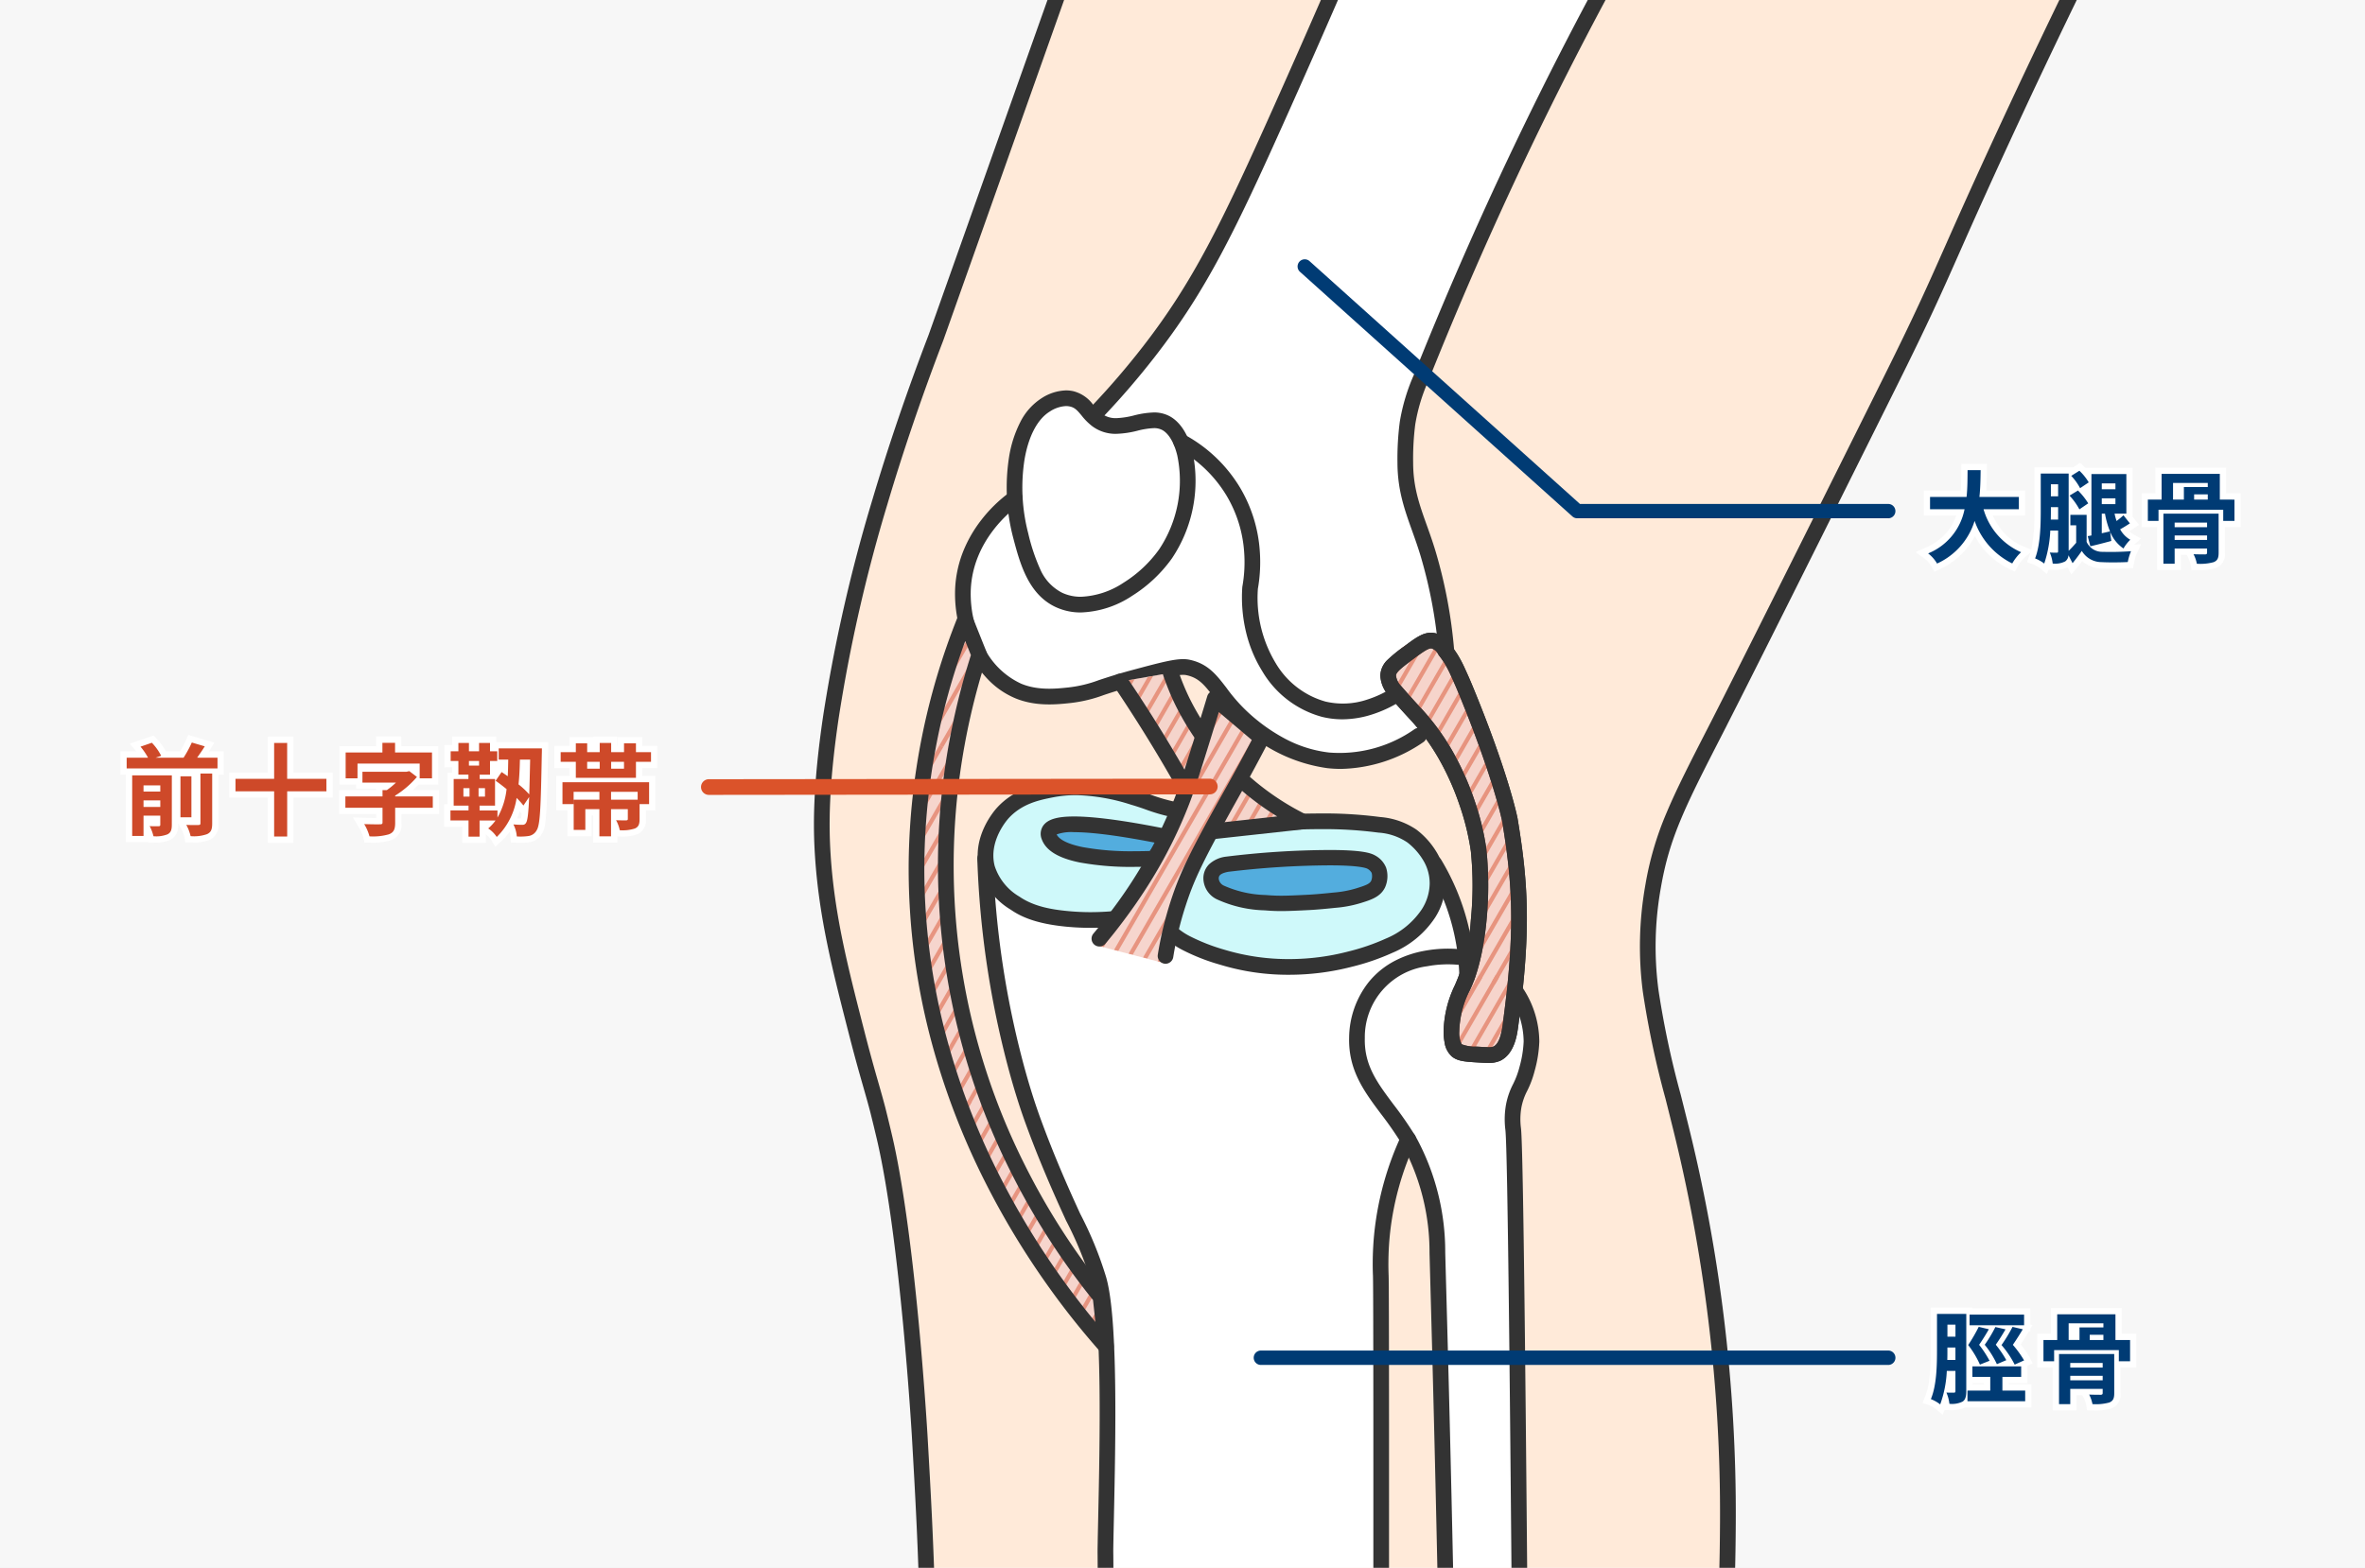 <svg xmlns="http://www.w3.org/2000/svg" width="377" height="250" viewBox="0 0 377 250"><rect x="0" y="0" width="377" height="250" fill="#808080" stroke="none"/><defs><clipPath id="a"><path transform="translate(704.5 -3777.829)" fill="none" d="M0 0h377v250H0z"/></clipPath><clipPath id="b"><path d="M154.757 223.917a107.613 107.613 0 00-7.743 38.429c-.533 40.5 22.627 68.907 30.192 77.461l-.853-7.872a110.324 110.324 0 01-23.977-56.6 108.917 108.917 0 014.631-45.778z" fill="none"/></clipPath><clipPath id="c"><path transform="translate(69.336 186.492)" fill="none" d="M0 0h198.007v167.947H0z"/></clipPath><clipPath id="d"><path d="M234.22 235.026c-.422-1.02-.8-1.871-1.1-2.515a18.767 18.767 0 00-1.12-2.163 14.307 14.307 0 00-.97-1.377 3.953 3.953 0 00-1.816-1.551 4.025 4.025 0 00-2.325-.183c-2.449.438-5.206 2.952-4.948 5.7a4.418 4.418 0 001.045 2.4q.624.725 1.273 1.455 1.032 1.161 2.054 2.255c8.613 9.235 10.052 21.76 10.052 21.76.693 6.009.216 16.487-2.7 22.137a13.852 13.852 0 00-1.327 7.572 4.223 4.223 0 001.05 2.289 4.309 4.309 0 002.9 1.233 4.872 4.872 0 002.982-.8c1.609-1.136 1.958-3.21 2.14-4.311 3.161-19.194-.068-33-.068-33s-1.352-6.927-7.122-20.901z" fill="none"/></clipPath><clipPath id="e"><path transform="translate(161.358 224.279)" fill="none" d="M0 0h164.745v72.263H0z"/></clipPath><clipPath id="f"><path d="M187.27 232.517a36.618 36.618 0 001.892 4.614A42.345 42.345 0 00202.3 252.8a38.32 38.32 0 006 3.42l-14.848 1.621a238.16 238.16 0 00-9.781-17.136q-2.2-3.511-4.428-6.8z" fill="none"/></clipPath><clipPath id="g"><path transform="translate(102.073 171.807)" fill="none" d="M0 0h198.007v167.947H0z"/></clipPath><clipPath id="h"><path d="M194.491 236.116q-2.39 7.486-4.734 15.086-1.241 4.023-2.45 8.023l4.485-2.366a33.832 33.832 0 0010.169-14.421z" fill="none"/></clipPath><clipPath id="i"><path transform="translate(97.459 186.96)" fill="none" d="M0 0h198.007v167.947H0z"/></clipPath><clipPath id="j"><path d="M186.083 278.763a55.021 55.021 0 012.025-8.392c1.426-4.373 2.8-7.29 8.661-17.76 1.1-1.955 2.72-4.907 4.637-8.588l-7.47-6.322c-.258.859-.64 2.119-1.109 3.639-2.07 6.7-3.106 10.049-4.1 12.659a76.2 76.2 0 01-10.3 18.373 81.16 81.16 0 01-2.87 3.632z" fill="none"/></clipPath><clipPath id="k"><path transform="translate(117.224 228.175)" fill="none" d="M0 0h164.745v72.263H0z"/></clipPath></defs><path d="M307.768 208.508h6.672v.112h9.216v2.593l.339.08-.339.579v.445h-.256l-.085.145a44.548 44.548 0 01-1.2 1.918 13.8 13.8 0 011.431 2.08l.481.94-.835.373v2.784H320.2v.176h3.632v3.7h-10.607a4.647 4.647 0 01-2.217.418h-.273l-.747-.012-.321.758-1.038-.89a5.055 5.055 0 00-1.164-.662l-1.008-.349.413-.996c.9-2.136.9-5.553.9-7.389zm8.5 12.048h-1.828v.176h1.824zm10.668-11.984h11.28v4.1h2.336v5.388h-2.528v4.072a2.3 2.3 0 01-1.4 2.426l-.021.009a8.59 8.59 0 01-3.055.326h-.848l-.139-.836a4.546 4.546 0 00-.417-1.211l-.208-.386h-.92v2.432h-3.792v-6.832h-2.48v-5.392h2.192z" fill="#fff"/><g transform="translate(-704.5 3777.829)" clip-path="url(#a)"><path fill="#fff" d="M704.5-3778.329H1086v251H704.5z"/><path fill="#f7f7f7" d="M704.5-3778.329h377v251h-377z"/><path d="M852.401-3484.508c.212-9.06.323-20.9 0-34.781-.28-12.036-.768-20.562-1.288-29.628 0 0-1.791-31.247-5.6-47.585-.495-2.124-1.054-4.363-1.054-4.363-.938-3.6-1.721-5.868-3.4-12.4-2.637-10.276-4.791-18.671-5.409-28.4-.279-4.38-.356-10.757 1.288-21.9 3.54-23.995 11.715-47.416 16.746-60.545l36.342-102.411 163.216 10.765c-12.042 22.911-21.163 41.861-27.387 55.215-11.932 25.6-11.124 25.476-20.1 43.509-21.343 42.887-27.118 54.154-27.118 54.155-6.471 12.626-9.157 17.7-10.629 26.2-2.369 13.678.53 22.81 4.188 37.6a255.276 255.276 0 017.729 63.8 220.493 220.493 0 01-5.153 49.479z" fill="#ffead9" style="isolation:isolate"/><path d="M931.188-3660.502c-2.482 1.656-7.83 4.642-14.451 3.922a23.809 23.809 0 01-11.874-5.231c-5.923-4.6-6.047-8.666-10.511-9.586-1.382-.284-3.776.357-8.565 1.64-5.823 1.561-6.858 2.426-10.258 2.788-2.326.248-5.29.523-8.182-.665-5.762-2.367-9.111-9.735-8.831-16.216.379-8.777 7.326-13.858 8.273-14.527 0 0 9.8-12.548 26.516-9 2.076.441 5.59 3.391 8.311 7.95a22.479 22.479 0 012.674 15.34c-.621 9.642 4.728 17.617 11.727 19.349 5.461 1.351 10.291-1.5 11.667-2.384zm-6.475 177.241c.046-60.632.028-88.759-.04-90.272l-.016-.375a47.12 47.12 0 01.29-7.018 47.643 47.643 0 014.082-14.413s9.749-20.877 9.415-26a42.646 42.646 0 00-1.171-8.33 36.613 36.613 0 00-4.052-9.621l-71.622-.817a146.126 146.126 0 005.041 33.608c.925 3.38 1.793 6.06 2.655 8.411a162.47 162.47 0 002.1 5.436c1.938 4.769 3.455 8.005 4.212 9.688a57.774 57.774 0 014.065 9.911c2.153 7.34 1.291 31.87 1.108 42.531-.032 1.862.023-.543.048 17.073.017 12.869-.078 23.821-.1 30.952z" fill="#fff"/><path d="M879.37-3710.867c-1.634-1.2-2.033-2.923-4.051-3.366a5.759 5.759 0 00-4.088.94c-4.963 3.011-6.1 12.944-4.029 20.821 1.036 3.946 2.228 8.47 6.071 10.289 5.592 2.647 13.326-2.052 17.016-7.322 5.214-7.447 4.238-18.657.05-20.869-3.149-1.663-7.373 2.153-10.969-.493z" fill="#fff"/><path d="M965.231-3788.619q-2.434 4.362-4.871 8.906a602.438 602.438 0 00-12.769 25.235 605.104 605.104 0 00-15.683 35.879 29.561 29.561 0 00-2.2 7.285 43.168 43.168 0 00-.355 6.309c.006 5.749 2.024 9.166 3.635 14.533a76.165 76.165 0 012.918 15.63l-7.9 6.779c-1.375.882-6.206 3.735-11.667 2.384-7-1.732-12.348-9.707-11.726-19.348a21.615 21.615 0 00-2.675-15.341c-5.523-8.909-15.618-9.846-16.713-9.929l-6.468-1.092a131.782 131.782 0 009.656-11.224c7.168-9.349 11.813-17.86 21.053-38.5 5.5-12.292 10.26-23.281 14.226-32.623z" fill="#fff"/><path d="M852.402-3483.118h-.03a1.25 1.25 0 01-1.22-1.279 747.114 747.114 0 000-34.723c-.279-12.016-.768-20.55-1.286-29.585-.018-.311-1.829-31.328-5.565-47.373a315.19 315.19 0 00-1.049-4.337c-.378-1.452-.728-2.673-1.133-4.087-.594-2.076-1.268-4.429-2.264-8.313-2.693-10.494-4.82-18.783-5.447-28.632-.276-4.346-.378-10.792 1.3-22.161a251.7 251.7 0 017.852-34.521c2.531-8.528 5.545-17.368 8.958-26.274l36.336-102.4a1.25 1.25 0 012.356.836q-18.174 51.209-36.342 102.414l-.011.029c-3.392 8.851-6.387 17.634-8.9 26.106a249.214 249.214 0 00-7.776 34.174c-1.642 11.137-1.545 17.414-1.277 21.637.612 9.614 2.713 17.8 5.373 28.169a274.765 274.765 0 002.246 8.247c.41 1.431.763 2.667 1.15 4.15v.012c.006.022.568 2.273 1.06 4.383 1.094 4.7 2.719 13.728 4.252 30.086.915 9.764 1.37 17.633 1.375 17.711.52 9.057 1.01 17.612 1.29 29.671.27 11.618.27 23.34 0 34.839a1.25 1.25 0 01-1.248 1.221zm122.379-1.288a1.251 1.251 0 01-1.22-1.526 200.955 200.955 0 004.3-28.054c.662-7.988.787-14.889.824-21.156a254.157 254.157 0 00-7.691-63.49q-.514-2.079-1.005-4.019a146.111 146.111 0 01-3.6-16.983 56.089 56.089 0 01.4-17.111 50.389 50.389 0 013.376-11.488c1.6-3.812 3.789-8.082 6.82-13.993l.552-1.077.014-.028c.653-1.277 6.959-13.649 27.1-54.114 5.062-10.171 6.982-14.5 9.888-21.053 2.23-5.029 5.006-11.288 10.2-22.427a1299.578 1299.578 0 0127.414-55.269 1.25 1.25 0 012.213 1.163c-9.674 18.405-18.879 36.964-27.361 55.161-5.181 11.117-7.951 17.365-10.177 22.384-2.919 6.584-4.848 10.933-9.935 21.154-20.143 40.477-26.456 52.859-27.109 54.138l-.011.022v.008l-.552 1.077c-6.054 11.807-8.56 16.695-9.958 24.767a52.942 52.942 0 00-.387 16.37 144.4 144.4 0 003.549 16.688q.489 1.943 1.006 4.024a256.661 256.661 0 017.767 64.115c-.037 6.317-.164 13.275-.832 21.348a203.427 203.427 0 01-4.35 28.4 1.25 1.25 0 01-1.235.969z" fill="#333"/><path d="M879.645-3711.186a1.25 1.25 0 01-.908-2.109c2.744-2.9 5.387-5.977 7.853-9.147 8.055-10.351 12.554-19.6 20.9-38.246 4.833-10.8 9.616-21.767 14.215-32.6a1.25 1.25 0 112.3.977 1844.034 1844.034 0 01-14.235 32.646c-8.432 18.835-12.986 28.193-21.208 38.76a127.62 127.62 0 01-8.011 9.331 1.246 1.246 0 01-.906.388zm55.425 38.533a1.25 1.25 0 01-1.244-1.146 75.533 75.533 0 00-2.871-15.375c-.441-1.469-.915-2.793-1.373-4.075-1.188-3.321-2.31-6.457-2.315-10.815a45.234 45.234 0 01.372-6.514 30.771 30.771 0 012.282-7.569 609.645 609.645 0 0115.706-35.929 600.547 600.547 0 0117.676-34.213 1.25 1.25 0 112.183 1.218 599.737 599.737 0 00-17.602 34.069 607.715 607.715 0 00-15.651 35.805l-.021.049a28.272 28.272 0 00-2.107 6.976 42.833 42.833 0 00-.338 6.1c0 3.926 1.007 6.729 2.168 9.976.469 1.311.954 2.667 1.414 4.2a78.035 78.035 0 012.967 15.885 1.25 1.25 0 01-1.141 1.35c-.039.008-.07.008-.105.008z" fill="#333"/><path d="M874.43-3715.578a5.414 5.414 0 011.157.124 5.591 5.591 0 013.251 2.28 7.294 7.294 0 001.274 1.3 3.731 3.731 0 002.324.722 13.325 13.325 0 002.845-.438 14.478 14.478 0 013.139-.47 5.232 5.232 0 012.5.581c1.7.9 3 2.919 3.674 5.694a22.2 22.2 0 01-3.284 17 22.453 22.453 0 01-6.348 5.968 15.67 15.67 0 01-8.161 2.648 9.425 9.425 0 01-4.065-.884c-4.374-2.07-5.689-7.078-6.745-11.1a31.558 31.558 0 01-.645-12.76 18.65 18.65 0 011.762-5.542 9.661 9.661 0 013.474-3.906 7.563 7.563 0 013.848-1.217zm8 6.926a6.2 6.2 0 01-3.806-1.208 9.518 9.518 0 01-1.717-1.72c-.681-.822-1.073-1.259-1.861-1.432a2.909 2.909 0 00-.621-.066 5.112 5.112 0 00-2.549.853c-1.99 1.207-3.434 3.951-4.068 7.725a28.968 28.968 0 00.6 11.711 30.957 30.957 0 001.9 5.709 7.6 7.6 0 003.5 3.767 6.946 6.946 0 003 .641 13.208 13.208 0 006.832-2.266 19.9 19.9 0 005.628-5.284 19.711 19.711 0 002.9-14.976c-.492-2.037-1.371-3.521-2.411-4.07a2.766 2.766 0 00-1.336-.292 12.512 12.512 0 00-2.59.409 15.378 15.378 0 01-3.395.498z" fill="#333"/><path d="M918.474-3663.131a13.574 13.574 0 01-3.27-.4 15.877 15.877 0 01-9.481-7.259 21.074 21.074 0 01-2.574-6.158 23.831 23.831 0 01-.62-7.226 1.249 1.249 0 01.018-.144 21.983 21.983 0 00.278-5.526 20.287 20.287 0 00-2.8-8.949 20.652 20.652 0 00-7.836-7.494 1.25 1.25 0 011.2-2.194 23.155 23.155 0 018.784 8.407 22.765 22.765 0 013.143 10.041 24.542 24.542 0 01-.3 6.09 20.128 20.128 0 002.823 11.827 13.4 13.4 0 007.961 6.157 12.19 12.19 0 006.686-.333 17.2 17.2 0 004.006-1.89 1.25 1.25 0 011.348 2.105 19.739 19.739 0 01-4.6 2.168 15.746 15.746 0 01-4.766.778z" fill="#333"/><path d="M918.274-3655.223a20.208 20.208 0 01-2.187-.119 25.187 25.187 0 01-12.5-5.486 29.086 29.086 0 01-5.571-5.806c-1.5-1.949-2.4-3.125-4.427-3.543-1.093-.225-3.688.471-7.988 1.623a86.336 86.336 0 00-5.154 1.556 22.317 22.317 0 01-5.3 1.268c-2.2.235-5.524.589-8.788-.752a12.984 12.984 0 01-4.261-2.9 17.162 17.162 0 01-3.056-4.253 20.8 20.8 0 01-2.288-10.278 18.359 18.359 0 011.415-6.307 20.762 20.762 0 012.77-4.71 22.631 22.631 0 014.616-4.477 1.25 1.25 0 011.442 2.042c-1.233.871-7.4 5.62-7.746 13.56a18.263 18.263 0 002.012 9.023 12.451 12.451 0 006.046 5.983c2.678 1.1 5.508.8 7.574.578a20.1 20.1 0 004.778-1.156c1.283-.423 2.88-.95 5.29-1.6 5.127-1.374 7.467-2 9.139-1.657 2.939.606 4.314 2.4 5.906 4.469a26.567 26.567 0 005.122 5.354 27.7 27.7 0 004.2 2.757 19.766 19.766 0 007.042 2.218 20.764 20.764 0 0013.623-3.719 1.25 1.25 0 111.387 2.08 23.894 23.894 0 01-13.096 4.252zm-37.525 172.749a1.25 1.25 0 01-1.247-1.253c.025-9.932.03-20.207.016-30.54-.015-10.791-.041-14.028-.052-15.411-.007-.859-.008-.949.005-1.685.023-1.34.057-2.928.094-4.61.253-11.712.677-31.314-1.151-37.547a57.036 57.036 0 00-3.968-9.668q-.029-.054-.053-.11-.174-.386-.4-.88c-.814-1.789-2.177-4.783-3.819-8.824a166.206 166.206 0 01-2.112-5.476c-.948-2.585-1.827-5.369-2.687-8.511a148.331 148.331 0 01-5.086-33.894 1.25 1.25 0 012.5-.088 145.829 145.829 0 005 33.322c.841 3.074 1.7 5.792 2.623 8.311a179 179 0 002.081 5.4c1.622 3.994 2.972 6.958 3.778 8.729l.4.882a58.6 58.6 0 014.143 10.107c.861 2.936 1.337 8.572 1.454 17.228.1 7.209-.076 15.224-.2 21.077-.036 1.679-.071 3.265-.094 4.6-.012.705-.012.775 0 1.622.011 1.385.037 4.629.052 15.428a7933.35 7933.35 0 01-.016 30.55 1.25 1.25 0 01-1.261 1.241z" fill="#333"/><path d="M935.659-3484.368c-.715-49.068-1.812-85.006-2.033-93.752a37.083 37.083 0 00-4.108-17.038c-.154-.289-.272-.534-.551-1-3.66-6.084-8.333-9.441-8.159-16.184a13.479 13.479 0 012.841-8.1c4.545-5.627 12.57-4.881 13.452-4.786 0 0 5.9.472 8.924 5.368a15.417 15.417 0 012.607 8.11 18.805 18.805 0 01-.706 4.376c-.668 2.687-1.7 3.5-2.13 5.915a12.5 12.5 0 00-.069 3.777c.361 3.582.808 44.933 1.312 113.31m-88.692-194.674a107.593 107.593 0 00-7.742 38.429c-.534 40.5 22.627 68.907 30.191 77.46l-.853-7.871a110.341 110.341 0 01-23.977-56.6 108.9 108.9 0 014.632-45.778z" fill="#fff"/><g clip-path="url(#b)" transform="translate(703.836 -3903.053)" fill="#d84e2b"><ellipse cx="48.862" cy="66.556" rx="48.862" ry="66.556" transform="translate(117.649 211.783)" opacity=".236" style="isolation:isolate"/><g clip-path="url(#c)" opacity=".48"><path d="M102.597 244.037l33.224-57.545.575.332-33.224 57.545zm2.658 0l33.224-57.545.575.332-33.224 57.545zm2.658 0l33.224-57.545.575.332-33.224 57.545zm2.658 0l33.224-57.545.575.332-33.224 57.545zm2.658 0l33.224-57.545.575.332-33.224 57.545zm2.658 0l33.224-57.545.575.332-33.224 57.545zm2.658 0l33.224-57.545.575.332-33.224 57.545zm2.658 0l33.224-57.545.575.332-33.224 57.545zm2.658 0l33.224-57.545.575.332-33.224 57.545zm2.657 0l33.224-57.545.575.332-33.224 57.545zm2.658 0l33.224-57.545.575.332-33.224 57.545zm2.658 0l33.224-57.545.575.332-33.224 57.545zm2.658 0l33.224-57.545.575.332-33.224 57.545zm2.658 0l33.224-57.545.575.332-33.224 57.545zm2.658 0l33.224-57.545.575.332-33.224 57.545zm2.658 0l33.224-57.545.575.332-33.224 57.545zm2.658 0l33.224-57.545.575.332-33.224 57.545zm2.658 0l33.224-57.545.575.332-33.224 57.545zm2.657 0l33.224-57.545.575.332-33.224 57.545zm2.658 0l33.224-57.545.575.332-33.224 57.545zm2.658 0l33.224-57.545.575.332-33.224 57.545zm2.658 0l33.224-57.545.575.332-33.224 57.545zm2.658 0l33.224-57.545.575.332-33.224 57.545zm2.658 0l33.224-57.545.575.332-33.224 57.545zm2.658 0l33.224-57.545.575.332-33.224 57.545zm2.658 0l33.224-57.545.575.332-33.224 57.545zm2.658 0l33.224-57.545.575.332-33.224 57.545zm2.657 0l33.224-57.545.575.332-33.224 57.545zm2.658 0l33.224-57.545.575.332-33.224 57.545zm2.658 0l33.224-57.545.575.332-33.224 57.545zm2.658 0l33.224-57.545.575.332-33.224 57.545zm2.658 0l33.224-57.545.575.332-33.224 57.545zm2.658 0l33.224-57.545.575.332-33.224 57.545zm2.658 0l33.224-57.545.575.332-33.224 57.545zm2.658 0l33.224-57.545.575.332-33.224 57.545zm2.658 0l33.224-57.545.575.332-33.224 57.545zm2.657 0l33.224-57.545.575.332-33.224 57.545zm2.658 0l33.224-57.545.575.332-33.224 57.545zm2.658 0l33.224-57.545.575.332-33.224 57.545zm2.658 0l33.224-57.545.575.332-33.224 57.545zm2.658 0l33.224-57.545.575.332-33.224 57.545zm2.658 0l33.224-57.545.575.332-33.224 57.545zm2.658 0l33.224-57.545.575.332-33.224 57.545zm2.658 0l33.224-57.545.575.332-33.224 57.545zm2.658 0l33.224-57.545.575.332-33.224 57.545zm2.657 0l33.224-57.545.575.332-33.224 57.545zm2.658 0l33.224-57.545.575.332-33.224 57.545zm2.658 0l33.224-57.545.575.332-33.224 57.545zm2.658 0l33.224-57.545.575.332-33.224 57.545zm2.658 0l33.224-57.545.575.332-33.224 57.545zm2.658 0l33.224-57.545.575.332-33.224 57.545zm2.658 0l33.224-57.545.575.332-33.224 57.545zm2.658 0l33.224-57.545.575.332-33.224 57.545zm2.658 0l33.224-57.545.575.332-33.224 57.545zm2.658 0l33.224-57.545.575.332-33.224 57.545zm2.657 0l33.224-57.545.575.332-33.224 57.545zm2.658 0l33.224-57.545.575.332-33.224 57.545zm2.658 0l33.224-57.545.575.332-33.224 57.545zm2.658 0l33.224-57.545.575.332-33.224 57.545zm2.658 0l33.224-57.545.575.332-33.224 57.545zm2.658 0l33.224-57.545.575.332-33.224 57.545zm2.658 0l33.224-57.545.575.332-33.224 57.545z"/><path d="M69.383 301.57l33.224-57.545.575.332-33.224 57.545zm2.658 0l33.224-57.545.575.332-33.224 57.545zm2.658 0l33.224-57.545.575.332-33.224 57.545zm2.658 0l33.224-57.545.575.332-33.224 57.545zm2.657 0l33.224-57.545.575.332-33.224 57.545zm2.658 0l33.224-57.545.575.332-33.224 57.545zm2.658 0l33.224-57.545.575.332-33.224 57.545zm2.658 0l33.224-57.545.575.332-33.224 57.545zm2.658 0l33.224-57.545.575.332-33.224 57.545zm2.658 0l33.224-57.545.575.332-33.224 57.545zm2.658 0l33.224-57.545.575.332-33.224 57.545zm2.658 0l33.224-57.545.575.332-33.224 57.545zm2.658 0l33.224-57.545.575.332-33.224 57.545zm2.657 0l33.224-57.545.575.332-33.224 57.545zm2.658 0l33.224-57.545.575.332-33.224 57.545zm2.658 0l33.224-57.545.575.332-33.224 57.545zm2.658 0l33.224-57.545.575.332-33.224 57.545zm2.658 0l33.224-57.545.575.332-33.224 57.545zm2.658 0l33.224-57.545.575.332-33.224 57.545zm2.658 0l33.224-57.545.575.332-33.224 57.545zm2.658 0l33.224-57.545.575.332-33.224 57.545zm2.658 0l33.224-57.545.575.332-33.224 57.545zm2.658 0l33.224-57.545.575.332-33.224 57.545zm2.657 0l33.224-57.545.575.332-33.224 57.545zm2.658 0l33.224-57.545.575.332-33.224 57.545zm2.658 0l33.224-57.545.575.332-33.224 57.545zm2.658 0l33.224-57.545.575.332-33.224 57.545zm2.658 0l33.224-57.545.575.332-33.224 57.545zm2.658 0l33.224-57.545.575.332-33.224 57.545zm2.658 0l33.224-57.545.575.332-33.224 57.545zm2.658 0l33.224-57.545.575.332-33.224 57.545zm2.658 0l33.224-57.545.575.332-33.224 57.545zm2.657 0l33.224-57.545.575.332-33.224 57.545zm2.658 0l33.224-57.545.575.332-33.224 57.545zm2.658 0l33.224-57.545.575.332-33.224 57.545zm2.658 0l33.224-57.545.575.332-33.224 57.545zm2.658 0l33.224-57.545.575.332-33.224 57.545zm2.658 0l33.224-57.545.575.332-33.224 57.545zm2.658 0l33.224-57.545.575.332-33.224 57.545zm2.658 0l33.224-57.545.575.332-33.224 57.545zm2.658 0l33.224-57.545.575.332-33.224 57.545zm2.657 0l33.224-57.545.575.332-33.224 57.545zm2.658 0l33.224-57.545.575.332-33.224 57.545zm2.658 0l33.224-57.545.575.332-33.224 57.545zm2.658 0l33.224-57.545.575.332-33.224 57.545zm2.658 0l33.224-57.545.575.332-33.224 57.545zm2.658 0l33.224-57.545.575.332-33.224 57.545zm2.658 0l33.224-57.545.575.332-33.224 57.545zm2.658 0l33.224-57.545.575.332-33.224 57.545zm2.658 0l33.224-57.545.575.332-33.224 57.545zm2.657 0l33.224-57.545.575.332-33.224 57.545zm2.658 0l33.224-57.545.575.332-33.224 57.545zm2.658 0l33.224-57.545.575.332-33.224 57.545zm2.658 0l33.224-57.545.575.332-33.224 57.545zm2.658 0l33.224-57.545.575.332-33.224 57.545zm2.658 0l33.224-57.545.575.332-33.224 57.545zm2.658 0l33.224-57.545.575.332-33.224 57.545zm2.658 0l33.224-57.545.575.332-33.224 57.545zm2.658 0l33.224-57.545.575.332-33.224 57.545zm2.657 0l33.224-57.545.575.332-33.224 57.545zm2.658 0l33.224-57.545.575.332-33.224 57.545zm2.658 0l33.224-57.545.575.332-33.224 57.545z"/><path d="M36.733 358.133l33.224-57.545.575.332-33.224 57.545zm2.658 0l33.224-57.545.575.332-33.224 57.545zm2.658 0l33.224-57.545.575.332-33.224 57.545zm2.657 0l33.224-57.545.575.332-33.224 57.545zm2.658 0l33.224-57.545.575.332-33.224 57.545zm2.658 0l33.224-57.545.575.332-33.224 57.545zm2.658 0l33.224-57.545.575.332-33.224 57.545zm2.658 0l33.224-57.545.575.332-33.224 57.545zm2.658 0l33.224-57.545.575.332-33.224 57.545zm2.658 0l33.224-57.545.575.332-33.224 57.545zm2.658 0l33.224-57.545.575.332-33.224 57.545zm2.658 0l33.224-57.545.575.332-33.224 57.545zm2.657 0l33.224-57.545.575.332-33.224 57.545zm2.658 0l33.224-57.545.575.332-33.224 57.545zm2.658 0l33.224-57.545.575.332-33.224 57.545zm2.658 0l33.224-57.545.575.332-33.224 57.545zm2.658 0l33.224-57.545.575.332-33.224 57.545zm2.658 0l33.224-57.545.575.332-33.224 57.545zm2.658 0l33.224-57.545.575.332-33.224 57.545zm2.658 0l33.224-57.545.575.332-33.224 57.545zm2.658 0l33.224-57.545.575.332-33.224 57.545zm2.657 0l33.224-57.545.575.332-33.224 57.545zm2.658 0l33.224-57.545.575.332-33.224 57.545zm2.658 0l33.224-57.545.575.332-33.224 57.545zm2.658 0l33.224-57.545.575.332-33.224 57.545zm2.658 0l33.224-57.545.575.332-33.224 57.545zm2.658 0l33.224-57.545.575.332-33.224 57.545zm2.658 0l33.224-57.545.575.332-33.224 57.545zm2.658 0l33.224-57.545.575.332-33.224 57.545zm2.658 0l33.224-57.545.575.332-33.224 57.545zm2.657 0l33.224-57.545.575.332-33.224 57.545zm2.658 0l33.224-57.545.575.332-33.224 57.545zm2.658 0l33.224-57.545.575.332-33.224 57.545zm2.658 0l33.224-57.545.575.332-33.224 57.545zm2.658 0l33.224-57.545.575.332-33.224 57.545zm2.658 0l33.224-57.545.575.332-33.224 57.545zm2.658 0l33.224-57.545.575.332-33.224 57.545zm2.658 0l33.224-57.545.575.332-33.224 57.545zm2.658 0l33.224-57.545.575.332-33.224 57.545zm2.658 0l33.224-57.545.575.332-33.224 57.545zm2.657 0l33.224-57.545.575.332-33.224 57.545zm2.658 0l33.224-57.545.575.332-33.224 57.545zm2.658 0l33.224-57.545.575.332-33.224 57.545zm2.658 0l33.224-57.545.575.332-33.224 57.545zm2.658 0l33.224-57.545.575.332-33.224 57.545zm2.658 0l33.224-57.545.575.332-33.224 57.545zm2.658 0l33.224-57.545.575.332-33.224 57.545zm2.658 0l33.224-57.545.575.332-33.224 57.545zm2.658 0l33.224-57.545.575.332-33.224 57.545zm2.657 0l33.224-57.545.575.332-33.224 57.545zm2.658 0l33.224-57.545.575.332-33.224 57.545zm2.658 0l33.224-57.545.575.332-33.224 57.545zm2.658 0l33.224-57.545.575.332-33.224 57.545zm2.658 0l33.224-57.545.575.332-33.224 57.545zm2.658 0l33.224-57.545.575.332-33.224 57.545zm2.658 0l33.224-57.545.575.332-33.224 57.545zm2.658 0l33.224-57.545.575.332-33.224 57.545zm2.658 0l33.224-57.545.575.332-33.224 57.545zm2.657 0l33.224-57.545.575.332-33.224 57.545zm2.658 0l33.224-57.545.575.332-33.224 57.545zm2.658 0l33.224-57.545.575.332-33.224 57.545zm2.658 0l33.224-57.545.575.332-33.224 57.545z"/></g></g><path d="M938.056-3668.027c-.422-1.02-.8-1.871-1.1-2.515a18.767 18.767 0 00-1.12-2.163 14.307 14.307 0 00-.97-1.377 3.12 3.12 0 00-1.816-1.551c-1.068-.264-2.046.439-3.959 1.858-2.211 1.64-3.316 2.484-3.314 3.661a3.954 3.954 0 001.045 2.4q.624.725 1.273 1.455 1.032 1.161 2.054 2.255c8.613 9.235 10.052 21.76 10.052 21.76.693 6.009.216 16.487-2.7 22.137a16.537 16.537 0 00-1.634 6.7c-.012.594.059 2.445.875 3.087.564.443 1.378.529 3.027.631 1.816.112 2.724.168 3.338-.127 1.623-.779 1.985-3.19 2.14-4.311 2.129-15.472 1.594-23.023-.068-33s-1.353-6.926-7.123-20.9z" fill="#fff"/><path d="M932.609-3676.938a3.1 3.1 0 01.743.091 4.211 4.211 0 012.549 2.055 15.6 15.6 0 011 1.428 19.7 19.7 0 011.188 2.3c.4.861.766 1.7 1.123 2.563 5.752 13.929 7.138 20.855 7.194 21.143l.006.034c1.731 10.389 2.184 18.033.073 33.372-.158 1.145-.578 4.183-2.837 5.268a4.366 4.366 0 01-1.906.34c-.547 0-1.21-.041-2.049-.093-1.738-.107-2.847-.208-3.722-.9a3.714 3.714 0 01-1.2-2.309 9.169 9.169 0 01-.149-1.786 17.747 17.747 0 011.773-7.249 30.244 30.244 0 002.572-10.481 55.154 55.154 0 000-10.939 39.79 39.79 0 00-1.76-7.225 42.759 42.759 0 00-2.963-6.82 34.445 34.445 0 00-5-7.005 125.508 125.508 0 01-3.36-3.747 5.137 5.137 0 01-1.348-3.211 3.6 3.6 0 011.185-2.535 22.957 22.957 0 012.635-2.133c1.745-1.302 2.903-2.161 4.253-2.161zm11.339 30.04c-.072-.353-1.528-7.287-7.048-20.653-.344-.831-.7-1.639-1.081-2.467a17.568 17.568 0 00-1.043-2.028 13.071 13.071 0 00-.886-1.258 1.249 1.249 0 01-.1-.152 1.938 1.938 0 00-1.035-.965.591.591 0 00-.143-.018c-.524 0-1.566.772-2.771 1.667-1.57 1.164-2.81 2.084-2.809 2.655a2.738 2.738 0 00.742 1.584 120.283 120.283 0 003.293 3.673 36.963 36.963 0 015.389 7.552 45.31 45.31 0 013.139 7.247 41.37 41.37 0 011.853 7.671 57.794 57.794 0 01.005 11.467c-.323 3.312-1.078 7.976-2.84 11.386a15.3 15.3 0 00-1.493 6.148 3.994 3.994 0 00.4 2.082 6.073 6.073 0 002.329.364c.8.049 1.426.088 1.9.088a2.292 2.292 0 00.824-.094c1.049-.5 1.346-2.65 1.443-3.355 2.057-15.002 1.62-22.468-.068-32.593z" fill="#333"/><g clip-path="url(#d)" transform="translate(703.836 -3903.053)" fill="#d84e2b"><ellipse cx="26.39" cy="35.946" rx="26.39" ry="35.946" transform="translate(205.164 224.649)" opacity=".246" style="isolation:isolate"/><g clip-path="url(#e)" opacity=".478"><path d="M161.358 281.824l33.224-57.545.575.332-33.224 57.545zm2.658 0l33.224-57.545.575.332-33.224 57.545zm2.657 0l33.224-57.545.575.332-33.224 57.545zm2.658 0l33.224-57.545.575.332-33.224 57.545zm2.658 0l33.224-57.545.575.332-33.224 57.545zm2.658 0l33.224-57.545.575.332-33.224 57.545zm2.658 0l33.224-57.545.575.332-33.224 57.545zm2.658 0l33.224-57.545.575.332-33.224 57.545zm2.658 0l33.224-57.545.575.332-33.224 57.545zm2.658 0l33.224-57.545.575.332-33.224 57.545zm2.658 0l33.224-57.545.575.332-33.224 57.545zm2.657 0l33.224-57.545.575.332-33.224 57.545zm2.658 0l33.224-57.545.575.332-33.224 57.545zm2.658 0l33.224-57.545.575.332-33.224 57.545zm2.658 0l33.224-57.545.575.332-33.224 57.545zm2.658 0l33.224-57.545.575.332-33.224 57.545zm2.658 0l33.224-57.545.575.332-33.224 57.545zm2.658 0l33.224-57.545.575.332-33.224 57.545zm2.658 0l33.224-57.545.575.332-33.224 57.545zm2.658 0l33.224-57.545.575.332-33.224 57.545zm2.658 0l33.224-57.545.575.332-33.224 57.545zm2.657 0l33.224-57.545.575.332-33.224 57.545zm2.658 0l33.224-57.545.575.332-33.224 57.545zm2.658 0l33.224-57.545.575.332-33.224 57.545zm2.658 0l33.224-57.545.575.332-33.224 57.545zm2.658 0l33.224-57.545.575.332-33.224 57.545zm2.658 0l33.224-57.545.575.332-33.224 57.545zm2.658 0l33.224-57.545.575.332-33.224 57.545zm2.658 0l33.224-57.545.575.332-33.224 57.545zm2.658 0l33.224-57.545.575.332-33.224 57.545zm2.657 0l33.224-57.545.575.332-33.224 57.545zm2.658 0l33.224-57.545.575.332-33.224 57.545zm2.658 0l33.224-57.545.575.332-33.224 57.545zm2.658 0l33.224-57.545.575.332-33.224 57.545zm2.658 0l33.224-57.545.575.332-33.224 57.545zm2.658 0l33.224-57.545.575.332-33.224 57.545zm2.658 0l33.224-57.545.575.332-33.224 57.545zm2.658 0l33.224-57.545.575.332-33.224 57.545zm2.658 0l33.224-57.545.575.332-33.224 57.545zm2.657 0l33.224-57.545.575.332-33.224 57.545zm2.658 0l33.224-57.545.575.332-33.224 57.545zm2.658 0l33.224-57.545.575.332-33.224 57.545zm2.658 0l33.224-57.545.575.332-33.224 57.545zm2.658 0l33.224-57.545.575.332-33.224 57.545zm2.658 0l33.224-57.545.575.332-33.224 57.545zm2.658 0l33.224-57.545.575.332-33.224 57.545zm2.658 0l33.224-57.545.575.332-33.224 57.545zm2.658 0l33.224-57.545.575.332-33.224 57.545zm2.657 0l33.224-57.545.575.332-33.224 57.545zm2.658 0l33.224-57.545.575.332-33.224 57.545zm2.658 0l33.224-57.545.575.332-33.224 57.545zm2.658 0l33.224-57.545.575.332-33.224 57.545zm2.658 0l33.224-57.545.575.332-33.224 57.545zm2.658 0l33.224-57.545.575.332-33.224 57.545zm2.658 0l33.224-57.545.575.332-33.224 57.545zm2.658 0l33.224-57.545.575.332-33.224 57.545zm2.658 0l33.224-57.545.575.332-33.224 57.545zm2.658 0l33.224-57.545.575.332-33.224 57.545zm2.657 0l33.224-57.545.575.332-33.224 57.545zm2.658 0l33.224-57.545.575.332-33.224 57.545zm2.658 0l33.224-57.545.575.332-33.224 57.545zm2.658 0l33.224-57.545.575.332-33.224 57.545z"/><path d="M160.658 338.278l33.224-57.545.575.332-33.224 57.545zm2.658 0l33.224-57.545.575.332-33.224 57.545zm2.658 0l33.224-57.545.575.332-33.224 57.545zm2.658 0l33.224-57.545.575.332-33.224 57.545zm2.658 0l33.224-57.545.575.332-33.224 57.545zm2.658 0l33.224-57.545.575.332-33.224 57.545zm2.658 0l33.224-57.545.575.332-33.224 57.545zm2.658 0l33.224-57.545.575.332-33.224 57.545zm2.657 0l33.224-57.545.575.332-33.224 57.545zm2.658 0l33.224-57.545.575.332-33.224 57.545zm2.658 0l33.224-57.545.575.332-33.224 57.545zm2.658 0l33.224-57.545.575.332-33.224 57.545zm2.658 0l33.224-57.545.575.332-33.224 57.545zm2.658 0l33.224-57.545.575.332-33.224 57.545zm2.658 0l33.224-57.545.575.332-33.224 57.545zm2.658 0l33.224-57.545.575.332-33.224 57.545zm2.658 0l33.224-57.545.575.332-33.224 57.545zm2.657 0l33.224-57.545.575.332-33.224 57.545zm2.658 0l33.224-57.545.575.332-33.224 57.545zm2.658 0l33.224-57.545.575.332-33.224 57.545zm2.658 0l33.224-57.545.575.332-33.224 57.545zm2.658 0l33.224-57.545.575.332-33.224 57.545zm2.658 0l33.224-57.545.575.332-33.224 57.545zm2.658 0l33.224-57.545.575.332-33.224 57.545zm2.658 0l33.224-57.545.575.332-33.224 57.545zm2.658 0l33.224-57.545.575.332-33.224 57.545zm2.658 0l33.224-57.545.575.332-33.224 57.545zm2.657 0l33.224-57.545.575.332-33.224 57.545zm2.658 0l33.224-57.545.575.332-33.224 57.545zm2.658 0l33.224-57.545.575.332-33.224 57.545zm2.658 0l33.224-57.545.575.332-33.224 57.545zm2.658 0l33.224-57.545.575.332-33.224 57.545zm2.658 0l33.224-57.545.575.332-33.224 57.545zm2.658 0l33.224-57.545.575.332-33.224 57.545zm2.658 0l33.224-57.545.575.332-33.224 57.545zm2.658 0l33.224-57.545.575.332-33.224 57.545zm2.657 0l33.224-57.545.575.332-33.224 57.545zm2.658 0l33.224-57.545.575.332-33.224 57.545zm2.658 0l33.224-57.545.575.332-33.224 57.545zm2.658 0l33.224-57.545.575.332-33.224 57.545zm2.658 0l33.224-57.545.575.332-33.224 57.545zm2.658 0l33.224-57.545.575.332-33.224 57.545zm2.658 0l33.224-57.545.575.332-33.224 57.545zm2.658 0l33.224-57.545.575.332-33.224 57.545zm2.658 0l33.224-57.545.575.332-33.224 57.545zm2.657 0l33.224-57.545.575.332-33.224 57.545zm2.658 0l33.224-57.545.575.332-33.224 57.545zm2.658 0l33.224-57.545.575.332-33.224 57.545zm2.658 0l33.224-57.545.575.332-33.224 57.545zm2.658 0l33.224-57.545.575.332-33.224 57.545zm2.658 0l33.224-57.545.575.332-33.224 57.545zm2.658 0l33.224-57.545.575.332-33.224 57.545zm2.658 0l33.224-57.545.575.332-33.224 57.545zm2.658 0l33.224-57.545.575.332-33.224 57.545zm2.657 0l33.224-57.545.575.332-33.224 57.545zm2.658 0l33.224-57.545.575.332-33.224 57.545zm2.658 0l33.224-57.545.575.332-33.224 57.545zm2.658 0l33.224-57.545.575.332-33.224 57.545zm2.658 0l33.224-57.545.575.332-33.224 57.545zm2.658 0l33.224-57.545.575.332-33.224 57.545zm2.658 0l33.224-57.545.575.332-33.224 57.545zm2.658 0l33.224-57.545.575.332-33.224 57.545z"/></g></g><path d="M858.347-3680.296a1.25 1.25 0 011.161.786l2.251 5.636a1.25 1.25 0 01.029.848 109.169 109.169 0 00-4.27 18.7 106.189 106.189 0 0010.312 62.188 110.942 110.942 0 0013.084 20.324 1.25 1.25 0 01.272.653l.452 4.173.4 3.7a1.25 1.25 0 01-2.179.963 125.728 125.728 0 01-8.063-10.116 127.732 127.732 0 01-10.249-16.9 116.525 116.525 0 01-8.724-22.971 106.687 106.687 0 01-3.469-28.318 108.556 108.556 0 017.831-38.875 1.25 1.25 0 011.161-.787zm.923 6.932l-.9-2.248a105.64 105.64 0 00-6.518 35.011 104.186 104.186 0 003.388 27.654 114.02 114.02 0 008.537 22.477 125.222 125.222 0 0010.048 16.568 123.608 123.608 0 005.29 6.863l-.378-3.49a113.46 113.46 0 01-13.147-20.5 108.689 108.689 0 01-10.554-63.638 111.673 111.673 0 014.234-18.697zm73.339-3.574a3.1 3.1 0 01.743.091 4.211 4.211 0 012.549 2.055 15.6 15.6 0 011 1.428 19.7 19.7 0 011.188 2.3c.4.861.766 1.7 1.123 2.563 5.752 13.929 7.138 20.855 7.194 21.143l.006.034c1.731 10.389 2.184 18.033.073 33.372-.158 1.145-.578 4.183-2.837 5.268a4.366 4.366 0 01-1.906.34c-.547 0-1.21-.041-2.049-.093-1.738-.107-2.847-.208-3.722-.9a3.714 3.714 0 01-1.2-2.309 9.169 9.169 0 01-.149-1.786 17.747 17.747 0 011.773-7.249 30.244 30.244 0 002.572-10.481 55.154 55.154 0 000-10.939 39.79 39.79 0 00-1.76-7.225 42.759 42.759 0 00-2.963-6.82 34.445 34.445 0 00-5-7.005 125.508 125.508 0 01-3.36-3.747 5.137 5.137 0 01-1.348-3.211 3.6 3.6 0 011.185-2.535 22.957 22.957 0 012.635-2.133c1.745-1.302 2.903-2.161 4.253-2.161zm11.339 30.04c-.072-.353-1.528-7.287-7.048-20.653-.344-.831-.7-1.639-1.081-2.467a17.568 17.568 0 00-1.043-2.028 13.071 13.071 0 00-.886-1.258 1.249 1.249 0 01-.1-.152 1.938 1.938 0 00-1.035-.965.591.591 0 00-.143-.018c-.524 0-1.566.772-2.771 1.667-1.57 1.164-2.81 2.084-2.809 2.655a2.738 2.738 0 00.742 1.584 120.283 120.283 0 003.293 3.673 36.963 36.963 0 015.389 7.552 45.31 45.31 0 013.139 7.247 41.37 41.37 0 011.853 7.671 57.794 57.794 0 01.005 11.467c-.323 3.312-1.078 7.976-2.84 11.386a15.3 15.3 0 00-1.493 6.148 3.994 3.994 0 00.4 2.082 6.073 6.073 0 002.329.364c.8.049 1.426.088 1.9.088a2.292 2.292 0 00.824-.094c1.049-.5 1.346-2.65 1.443-3.355 2.057-15.002 1.62-22.468-.068-32.593z" fill="#333"/><path d="M938.38-3620.909a1.25 1.25 0 01-1.249-1.22 35.226 35.226 0 00-5.044-17.337 1.25 1.25 0 112.142-1.289 37.726 37.726 0 015.4 18.565 1.25 1.25 0 01-1.219 1.28z" fill="#333"/><path d="M935.659-3483.118a1.25 1.25 0 01-1.249-1.232 6634.42 6634.42 0 00-1.881-88.1c-.067-2.426-.119-4.342-.152-5.641v-.047a35.835 35.835 0 00-3.961-16.436l-.1-.195a12.981 12.981 0 00-.417-.748 55.335 55.335 0 00-3.256-4.688c-2.682-3.583-5.215-6.968-5.081-12.171a14.52 14.52 0 013.118-8.85 13.222 13.222 0 014.3-3.462 16.741 16.741 0 014.543-1.52 20.638 20.638 0 015.717-.262 1.25 1.25 0 01-.268 2.486 17.981 17.981 0 00-4.987.233 11.392 11.392 0 00-9.922 11.44c-.112 4.335 1.96 7.1 4.583 10.608a57.316 57.316 0 013.4 4.9c.237.4.371.651.489.877l.094.179a38.186 38.186 0 014.253 17.548v.047c.033 1.3.085 3.21.152 5.635a6637.494 6637.494 0 011.881 88.13 1.25 1.25 0 01-1.232 1.268zm11.377 0a1.25 1.25 0 01-1.25-1.241c-.529-71.761-.968-109.845-1.306-113.194 0-.039-.009-.086-.015-.139a13.5 13.5 0 01.1-3.981 11.951 11.951 0 011.127-3.281 13.327 13.327 0 001.021-2.718 17.642 17.642 0 00.669-4.094 13.126 13.126 0 00-2.4-7.4 1.25 1.25 0 112.08-1.387 15.6 15.6 0 012.817 8.821 19.922 19.922 0 01-.743 4.66 15.816 15.816 0 01-1.186 3.18 9.607 9.607 0 00-.926 2.651 10.971 10.971 0 00-.074 3.268l.018.165c.35 3.474.781 40.576 1.318 113.426a1.25 1.25 0 01-1.241 1.259z" fill="#333"/><path d="M894.274-3641.319s-19.988 2.03-21.976-3.16 25.068 1.435 25.068 1.435z" fill="#53adde"/><path d="M924.65-3483.253a1.25 1.25 0 01-1.249-1.251c.044-58.027.031-88.236-.039-89.788v-.072c0-.07-.008-.182-.013-.316a48.662 48.662 0 01.296-7.205 48.893 48.893 0 014.191-14.795 1.25 1.25 0 112.27 1.047 46.4 46.4 0 00-3.977 14.035c-.1.873-.178 1.746-.228 2.594-.1 1.809-.087 3.3-.054 4.234 0 .126.009.229.012.293v.07c.072 1.612.086 31.019.041 89.9a1.25 1.25 0 01-1.25 1.254z" fill="#333"/><path d="M893.721-3641.238s-19.987 2.03-21.975-3.16 25.067 1.435 25.067 1.435l1.657-4.859a41.371 41.371 0 01-7.08-.973c-2.961-.671-3.714-1.185-6.249-1.918-3.085-.892-7.754-2.242-13.054-1.195-2.325.459-5.313 1.088-7.71 3.69-.4.43-3.7 4.254-2.527 8.79a9.983 9.983 0 004.458 5.61c1.458 1 3.627 2.066 8.343 2.513a42.327 42.327 0 0014.733-1.266l4.006.209z" fill="#cff9fa"/><path d="M878.399-3629.879c-1.292 0-2.592-.061-3.865-.181-5.111-.484-7.459-1.712-8.934-2.728a11.167 11.167 0 01-4.959-6.325c-1.355-5.227 2.386-9.483 2.817-9.951 2.718-2.95 6.13-3.624 8.387-4.07a21.737 21.737 0 014.2-.4 33.016 33.016 0 019.441 1.625c1.042.3 1.782.563 2.5.816a28.227 28.227 0 003.681 1.084 40.171 40.171 0 006.866.944 1.25 1.25 0 011.121 1.652l-1.657 4.859a1.25 1.25 0 01-1.48.811c-.032-.008-.79-.192-2.022-.472q.043.034.083.071a1.25 1.25 0 01.394.958l-.331 8.876a1.25 1.25 0 01-1.315 1.2l-1.992-.1-1.822-.1a44.819 44.819 0 01-11.113 1.431zm-2.351-21.16a19.232 19.232 0 00-3.718.357c-2.055.406-4.869.961-7.033 3.311-.134.146-3.277 3.617-2.236 7.629a8.8 8.8 0 003.953 4.892c2.324 1.6 5.224 2.061 7.756 2.3 1.195.113 2.416.17 3.63.17a42.368 42.368 0 0010.67-1.4 1.251 1.251 0 01.381-.039l2.013.105.726.038.231-6.2a95.227 95.227 0 01-7.038.275 45.246 45.246 0 01-8.8-.709c-3.362-.69-5.325-1.882-6-3.645a2.309 2.309 0 01.195-2.192c.709-1.031 2.234-1.491 4.945-1.491 6.091 0 16.792 2.378 20.278 3.192l.766-2.246a42.78 42.78 0 01-5.649-.888 30.689 30.689 0 01-3.962-1.165 38.85 38.85 0 00-2.358-.771 30.889 30.889 0 00-8.75-1.523zm-3.106 6.262c.237.514 1.1 1.4 4.139 2.022a42.838 42.838 0 008.3.658c3.817 0 7.206-.291 8.026-.367-4.5-.993-12.813-2.67-17.688-2.67a7 7 0 00-2.777.357z" fill="#333"/><path d="M897.902-3646.153c-5.295.547-9.407 3.589-10.33 7.5a9.545 9.545 0 001.264 6.708c2.34 4.12 6.644 5.536 10.549 6.759a37.614 37.614 0 0020.285.306c2.877-.744 9.7-2.589 12.512-7.263a9.045 9.045 0 001.467-4.809 8.349 8.349 0 00-1.283-4.464 11.524 11.524 0 00-2.794-3.1 10.6 10.6 0 00-5.154-1.788c-1.944-.232-6.417-.907-16.659-.354l-.865.047c-3.932.217-6.992.364-8.992.458z" fill="#cff9fa"/><path d="M915.027-3648.119a68.3 68.3 0 019.149.527l.393.048a11.917 11.917 0 015.732 2.011 12.706 12.706 0 013.1 3.413 9.667 9.667 0 011.5 5.163 10.249 10.249 0 01-1.646 5.458 15.134 15.134 0 01-6.771 5.592 36.806 36.806 0 01-6.5 2.237 39.944 39.944 0 01-9.994 1.272 37.045 37.045 0 01-10.977-1.6 32.453 32.453 0 01-6.091-2.391 12.82 12.82 0 01-5.172-4.944 10.355 10.355 0 01-1.4-7.619 9.982 9.982 0 014.005-5.73 15.2 15.2 0 017.413-2.722l.071-.005c2.888-.133 5.911-.286 8.984-.454l.529-.029.34-.018a142.8 142.8 0 017.335-.209zm-5.035 23.222a37.441 37.441 0 009.368-1.193 34.516 34.516 0 006.06-2.078 12.731 12.731 0 005.694-4.619 7.8 7.8 0 001.288-4.159 7.091 7.091 0 00-1.066-3.764 10.224 10.224 0 00-2.487-2.785 9.3 9.3 0 00-4.576-1.565l-.4-.049a65.989 65.989 0 00-8.843-.508c-2.188 0-4.61.071-7.2.211l-.334.018-.531.029c-3.067.168-6.084.321-8.969.454a12.691 12.691 0 00-6.16 2.252 7.526 7.526 0 00-3.046 4.286 8.217 8.217 0 001.137 5.809 10.4 10.4 0 004.2 3.989 31 31 0 005.632 2.2 35.24 35.24 0 0010.233 1.471z" fill="#333"/><g clip-path="url(#f)" transform="translate(703.836 -3903.053)"><path d="M187.27 232.517a36.45 36.45 0 001.892 4.614c2.645 5.372 5.84 8.5 12.353 14.9 2.354 2.314 5.4 5.313 10.27 10.105l-13.14.692q-7.515-10.782-14.972-22.117-2.24-3.4-4.428-6.8z" fill="#fff"/><ellipse cx="48.862" cy="66.556" rx="48.862" ry="66.556" transform="translate(150.387 197.098)" fill="#d84e2b" opacity=".244" style="isolation:isolate"/><g clip-path="url(#g)" fill="#d84e2b" opacity=".475"><path d="M135.335 229.352l33.224-57.545.575.332-33.224 57.545zm2.658 0l33.224-57.545.575.332-33.224 57.545zm2.657 0l33.224-57.545.575.332-33.224 57.545zm2.658 0l33.224-57.545.575.332-33.224 57.545zm2.658 0l33.224-57.545.575.332-33.224 57.545zm2.658 0l33.224-57.545.575.332-33.224 57.545zm2.658 0l33.224-57.545.575.332-33.224 57.545zm2.658 0l33.224-57.545.575.332-33.224 57.545zm2.658 0l33.224-57.545.575.332-33.224 57.545zm2.658 0l33.224-57.545.575.332-33.224 57.545zm2.658 0l33.224-57.545.575.332-33.224 57.545zm2.658 0l33.224-57.545.575.332-33.224 57.545zm2.657 0l33.224-57.545.575.332-33.224 57.545zm2.658 0l33.224-57.545.575.332-33.224 57.545zm2.658 0l33.224-57.545.575.332-33.224 57.545zm2.658 0l33.224-57.545.575.332-33.224 57.545zm2.658 0l33.224-57.545.575.332-33.224 57.545zm2.658 0l33.224-57.545.575.332-33.224 57.545zm2.658 0l33.224-57.545.575.332-33.224 57.545zm2.658 0l33.224-57.545.575.332-33.224 57.545zm2.658 0l33.224-57.545.575.332-33.224 57.545zm2.657 0l33.224-57.545.575.332-33.224 57.545zm2.658 0l33.224-57.545.575.332-33.224 57.545zm2.658 0l33.224-57.545.575.332-33.224 57.545zm2.658 0l33.224-57.545.575.332-33.224 57.545zm2.658 0l33.224-57.545.575.332-33.224 57.545zm2.658 0l33.224-57.545.575.332-33.224 57.545zm2.658 0l33.224-57.545.575.332-33.224 57.545zm2.658 0l33.224-57.545.575.332-33.224 57.545zm2.658 0l33.224-57.545.575.332-33.224 57.545zm2.657 0l33.224-57.545.575.332-33.224 57.545zm2.658 0l33.224-57.545.575.332-33.224 57.545zm2.658 0l33.224-57.545.575.332-33.224 57.545zm2.658 0l33.224-57.545.575.332-33.224 57.545zm2.658 0l33.224-57.545.575.332-33.224 57.545zm2.658 0l33.224-57.545.575.332-33.224 57.545zm2.658 0l33.224-57.545.575.332-33.224 57.545zm2.658 0l33.224-57.545.575.332-33.224 57.545zm2.658 0l33.224-57.545.575.332-33.224 57.545zm2.657 0l33.224-57.545.575.332-33.224 57.545zm2.658 0l33.224-57.545.575.332-33.224 57.545zm2.658 0l33.224-57.545.575.332-33.224 57.545zm2.658 0l33.224-57.545.575.332-33.224 57.545zm2.658 0l33.224-57.545.575.332-33.224 57.545zm2.658 0l33.224-57.545.575.332-33.224 57.545zm2.658 0l33.224-57.545.575.332-33.224 57.545zm2.658 0l33.224-57.545.575.332-33.224 57.545zm2.658 0l33.224-57.545.575.332-33.224 57.545zm2.657 0l33.224-57.545.575.332-33.224 57.545zm2.658 0l33.224-57.545.575.332-33.224 57.545zm2.658 0l33.224-57.545.575.332-33.224 57.545zm2.658 0l33.224-57.545.575.332-33.224 57.545zm2.658 0l33.224-57.545.575.332-33.224 57.545zm2.658 0l33.224-57.545.575.332-33.224 57.545zm2.658 0l33.224-57.545.575.332-33.224 57.545zm2.658 0l33.224-57.545.575.332-33.224 57.545zm2.658 0l33.224-57.545.575.332-33.224 57.545zm2.658 0l33.224-57.545.575.332-33.224 57.545zm2.657 0l33.224-57.545.575.332-33.224 57.545zm2.658 0l33.224-57.545.575.332-33.224 57.545zm2.658 0l33.224-57.545.575.332-33.224 57.545zm2.658 0l33.224-57.545.575.332-33.224 57.545z"/><path d="M102.12 286.885l33.224-57.545.575.332-33.224 57.545zm2.658 0l33.224-57.545.575.332-33.224 57.545zm2.658 0l33.224-57.545.575.332-33.224 57.545zm2.658 0l33.224-57.545.575.332-33.224 57.545zm2.658 0l33.224-57.545.575.332-33.224 57.545zm2.658 0l33.224-57.545.575.332-33.224 57.545zm2.658 0l33.224-57.545.575.332-33.224 57.545zm2.657 0l33.224-57.545.575.332-33.224 57.545zm2.658 0l33.224-57.545.575.332-33.224 57.545zm2.658 0l33.224-57.545.575.332-33.224 57.545zm2.658 0l33.224-57.545.575.332-33.224 57.545zm2.658 0l33.224-57.545.575.332-33.224 57.545zm2.658 0l33.224-57.545.575.332-33.224 57.545zm2.658 0l33.224-57.545.575.332-33.224 57.545zm2.658 0l33.224-57.545.575.332-33.224 57.545zm2.658 0l33.224-57.545.575.332-33.224 57.545zm2.657 0l33.224-57.545.575.332-33.224 57.545zm2.658 0l33.224-57.545.575.332-33.224 57.545zm2.658 0l33.224-57.545.575.332-33.224 57.545zm2.658 0l33.224-57.545.575.332-33.224 57.545zm2.658 0l33.224-57.545.575.332-33.224 57.545zm2.658 0l33.224-57.545.575.332-33.224 57.545zm2.658 0l33.224-57.545.575.332-33.224 57.545zm2.658 0l33.224-57.545.575.332-33.224 57.545zm2.658 0l33.224-57.545.575.332-33.224 57.545zm2.658 0l33.224-57.545.575.332-33.224 57.545zm2.657 0l33.224-57.545.575.332-33.224 57.545zm2.658 0l33.224-57.545.575.332-33.224 57.545zm2.658 0l33.224-57.545.575.332-33.224 57.545zm2.658 0l33.224-57.545.575.332-33.224 57.545zm2.658 0l33.224-57.545.575.332-33.224 57.545zm2.658 0l33.224-57.545.575.332-33.224 57.545zm2.658 0l33.224-57.545.575.332-33.224 57.545zm2.658 0l33.224-57.545.575.332-33.224 57.545zm2.658 0l33.224-57.545.575.332-33.224 57.545zm2.657 0l33.224-57.545.575.332-33.224 57.545zm2.658 0l33.224-57.545.575.332-33.224 57.545zm2.658 0l33.224-57.545.575.332-33.224 57.545zm2.658 0l33.224-57.545.575.332-33.224 57.545zm2.658 0l33.224-57.545.575.332-33.224 57.545zm2.658 0l33.224-57.545.575.332-33.224 57.545zm2.658 0l33.224-57.545.575.332-33.224 57.545zm2.658 0l33.224-57.545.575.332-33.224 57.545zm2.658 0l33.224-57.545.575.332-33.224 57.545zm2.657 0l33.224-57.545.575.332-33.224 57.545zm2.658 0l33.224-57.545.575.332-33.224 57.545zm2.658 0l33.224-57.545.575.332-33.224 57.545zm2.658 0l33.224-57.545.575.332-33.224 57.545zm2.658 0l33.224-57.545.575.332-33.224 57.545zm2.658 0l33.224-57.545.575.332-33.224 57.545zm2.658 0l33.224-57.545.575.332-33.224 57.545zm2.658 0l33.224-57.545.575.332-33.224 57.545zm2.658 0l33.224-57.545.575.332-33.224 57.545zm2.657 0l33.224-57.545.575.332-33.224 57.545zm2.658 0l33.224-57.545.575.332-33.224 57.545zm2.658 0l33.224-57.545.575.332-33.224 57.545zm2.658 0l33.224-57.545.575.332-33.224 57.545zm2.658 0l33.224-57.545.575.332-33.224 57.545zm2.658 0l33.224-57.545.575.332-33.224 57.545zm2.658 0l33.224-57.545.575.332-33.224 57.545zm2.658 0l33.224-57.545.575.332-33.224 57.545zm2.658 0l33.224-57.545.575.332-33.224 57.545z"/><path d="M69.47 343.448l33.224-57.545.575.332-33.224 57.545zm2.658 0l33.224-57.545.575.332-33.224 57.545zm2.658 0l33.224-57.545.575.332L75.36 343.78zm2.658 0l33.224-57.545.575.332-33.224 57.545zm2.658 0l33.224-57.545.575.332-33.224 57.545zm2.657 0l33.224-57.545.575.332-33.224 57.545zm2.658 0l33.224-57.545.575.332-33.224 57.545zm2.658 0l33.224-57.545.575.332L88.65 343.78zm2.658 0l33.224-57.545.575.332-33.224 57.545zm2.658 0l33.224-57.545.575.332-33.224 57.545zm2.658 0l33.224-57.545.575.332-33.224 57.545zm2.658 0l33.224-57.545.575.332-33.224 57.545zm2.658 0l33.224-57.545.575.332-33.224 57.545zm2.658 0l33.224-57.545.575.332-33.224 57.545zm2.658 0l33.224-57.545.575.332-33.224 57.545zm2.657 0l33.224-57.545.575.332-33.224 57.545zm2.658 0l33.224-57.545.575.332-33.224 57.545zm2.658 0l33.224-57.545.575.332-33.224 57.545zm2.658 0l33.224-57.545.575.332-33.224 57.545zm2.658 0l33.224-57.545.575.332-33.224 57.545zm2.658 0l33.224-57.545.575.332-33.224 57.545zm2.658 0l33.224-57.545.575.332-33.224 57.545zm2.658 0l33.224-57.545.575.332-33.224 57.545zm2.658 0l33.224-57.545.575.332-33.224 57.545zm2.657 0l33.224-57.545.575.332-33.224 57.545zm2.658 0l33.224-57.545.575.332-33.224 57.545zm2.658 0l33.224-57.545.575.332-33.224 57.545zm2.658 0l33.224-57.545.575.332-33.224 57.545zm2.658 0l33.224-57.545.575.332-33.224 57.545zm2.658 0l33.224-57.545.575.332-33.224 57.545zm2.658 0l33.224-57.545.575.332-33.224 57.545zm2.658 0l33.224-57.545.575.332-33.224 57.545zm2.658 0l33.224-57.545.575.332-33.224 57.545zm2.657 0l33.224-57.545.575.332-33.224 57.545zm2.658 0l33.224-57.545.575.332-33.224 57.545zm2.658 0l33.224-57.545.575.332-33.224 57.545zm2.658 0l33.224-57.545.575.332-33.224 57.545zm2.658 0l33.224-57.545.575.332-33.224 57.545zm2.658 0l33.224-57.545.575.332-33.224 57.545zm2.658 0l33.224-57.545.575.332-33.224 57.545zm2.658 0l33.224-57.545.575.332-33.224 57.545zm2.658 0l33.224-57.545.575.332-33.224 57.545zm2.657 0l33.224-57.545.575.332-33.224 57.545zm2.658 0l33.224-57.545.575.332-33.224 57.545zm2.658 0l33.224-57.545.575.332-33.224 57.545zm2.658 0l33.224-57.545.575.332-33.224 57.545zm2.658 0l33.224-57.545.575.332-33.224 57.545zm2.658 0l33.224-57.545.575.332-33.224 57.545zm2.658 0l33.224-57.545.575.332-33.224 57.545zm2.658 0l33.224-57.545.575.332-33.224 57.545zm2.658 0l33.224-57.545.575.332-33.224 57.545zm2.657 0l33.224-57.545.575.332-33.224 57.545zm2.658 0l33.224-57.545.575.332-33.224 57.545zm2.658 0l33.224-57.545.575.332-33.224 57.545zm2.658 0l33.224-57.545.575.332-33.224 57.545zm2.658 0l33.224-57.545.575.332-33.224 57.545zm2.658 0l33.224-57.545.575.332-33.224 57.545zm2.658 0l33.224-57.545.575.332-33.224 57.545zm2.658 0l33.224-57.545.575.332-33.224 57.545zm2.658 0l33.224-57.545.575.332-33.224 57.545zm2.658 0l33.224-57.545.575.332-33.224 57.545zm2.657 0l33.224-57.545.575.332-33.224 57.545z"/></g></g><path d="M897.29-3643.961a1.25 1.25 0 01-1.11-.676 237.887 237.887 0 00-14.13-23.806 1.25 1.25 0 112.071-1.4 238.872 238.872 0 014.451 6.832 240.01 240.01 0 019.437 16.465l6.1-.666 3.987-.435q-1.81-1.111-3.491-2.383a43.437 43.437 0 01-12.723-15.346 40.849 40.849 0 01-1.952-4.76 1.25 1.25 0 012.369-.8 38.337 38.337 0 001.832 4.468 40.887 40.887 0 0011.983 14.444 41.52 41.52 0 006.588 4.072 1.25 1.25 0 01-.42 2.362l-7.9.863-6.946.758a1.252 1.252 0 01-.146.008z" fill="#333"/><g clip-path="url(#h)" transform="translate(703.836 -3903.053)"><path d="M182.655 247.67a36.6 36.6 0 001.892 4.614c2.646 5.372 5.84 8.495 12.354 14.895 2.354 2.314 5.4 5.313 10.269 10.105l-13.139.692q-7.515-10.782-14.973-22.117-2.238-3.4-4.427-6.8z" fill="#fff"/><path d="M194.494 236.026q-2.451 7.668-4.854 15.45-1.271 4.121-2.512 8.217l4.6-2.423a34.672 34.672 0 0010.422-14.77z" fill="#fff"/><ellipse cx="48.862" cy="66.556" rx="48.862" ry="66.556" transform="translate(145.772 212.251)" fill="#d84e2b" opacity=".16" style="isolation:isolate"/><g clip-path="url(#i)" fill="#d84e2b" opacity=".32"><path d="M130.72 244.505l33.224-57.545.575.332-33.224 57.545zm2.658 0l33.224-57.545.575.332-33.224 57.545zm2.658 0l33.224-57.545.575.332-33.224 57.545zm2.658 0l33.224-57.545.575.332-33.224 57.545zm2.658 0l33.224-57.545.575.332-33.224 57.545zm2.658 0l33.224-57.545.575.332-33.224 57.545zm2.658 0l33.224-57.545.575.332-33.224 57.545zm2.658 0l33.224-57.545.575.332-33.224 57.545zm2.657 0l33.224-57.545.575.332-33.224 57.545zm2.658 0l33.224-57.545.575.332-33.224 57.545zm2.658 0l33.224-57.545.575.332-33.224 57.545zm2.658 0l33.224-57.545.575.332-33.224 57.545zm2.658 0l33.224-57.545.575.332-33.224 57.545zm2.658 0l33.224-57.545.575.332-33.224 57.545zm2.658 0l33.224-57.545.575.332-33.224 57.545zm2.658 0l33.224-57.545.575.332-33.224 57.545zm2.658 0l33.224-57.545.575.332-33.224 57.545zm2.657 0l33.224-57.545.575.332-33.224 57.545zm2.658 0l33.224-57.545.575.332-33.224 57.545zm2.658 0l33.224-57.545.575.332-33.224 57.545zm2.658 0l33.224-57.545.575.332-33.224 57.545zm2.658 0l33.224-57.545.575.332-33.224 57.545zm2.658 0l33.224-57.545.575.332-33.224 57.545zm2.658 0l33.224-57.545.575.332-33.224 57.545zm2.658 0l33.224-57.545.575.332-33.224 57.545zm2.658 0l33.224-57.545.575.332-33.224 57.545zm2.657 0l33.224-57.545.575.332-33.224 57.545zm2.658 0l33.224-57.545.575.332-33.224 57.545zm2.658 0l33.224-57.545.575.332-33.224 57.545zm2.658 0l33.224-57.545.575.332-33.224 57.545zm2.658 0l33.224-57.545.575.332-33.224 57.545zm2.658 0l33.224-57.545.575.332-33.224 57.545zm2.658 0l33.224-57.545.575.332-33.224 57.545zm2.658 0l33.224-57.545.575.332-33.224 57.545zm2.658 0l33.224-57.545.575.332-33.224 57.545zm2.657 0l33.224-57.545.575.332-33.224 57.545zm2.658 0l33.224-57.545.575.332-33.224 57.545zm2.658 0l33.224-57.545.575.332-33.224 57.545zm2.658 0l33.224-57.545.575.332-33.224 57.545zm2.658 0l33.224-57.545.575.332-33.224 57.545zm2.658 0l33.224-57.545.575.332-33.224 57.545zm2.658 0l33.224-57.545.575.332-33.224 57.545zm2.658 0l33.224-57.545.575.332-33.224 57.545zm2.658 0l33.224-57.545.575.332-33.224 57.545zm2.657 0l33.224-57.545.575.332-33.224 57.545zm2.658 0l33.224-57.545.575.332-33.224 57.545zm2.658 0l33.224-57.545.575.332-33.224 57.545zm2.658 0l33.224-57.545.575.332-33.224 57.545zm2.658 0l33.224-57.545.575.332-33.224 57.545zm2.658 0l33.224-57.545.575.332-33.224 57.545zm2.658 0l33.224-57.545.575.332-33.224 57.545zm2.658 0l33.224-57.545.575.332-33.224 57.545zm2.658 0l33.224-57.545.575.332-33.224 57.545zm2.658 0l33.224-57.545.575.332-33.224 57.545zm2.657 0l33.224-57.545.575.332-33.224 57.545zm2.658 0l33.224-57.545.575.332-33.224 57.545zm2.658 0l33.224-57.545.575.332-33.224 57.545zm2.658 0l33.224-57.545.575.332-33.224 57.545zm2.658 0l33.224-57.545.575.332-33.224 57.545zm2.658 0l33.224-57.545.575.332-33.224 57.545zm2.658 0l33.224-57.545.575.332-33.224 57.545zm2.658 0l33.224-57.545.575.332-33.224 57.545z"/><path d="M97.506 302.038l33.224-57.545.575.332L98.08 302.37zm2.658 0l33.224-57.545.575.332-33.224 57.545zm2.658 0l33.224-57.545.575.332-33.224 57.545zm2.657 0l33.224-57.545.575.332-33.224 57.545zm2.658 0l33.224-57.545.575.332-33.224 57.545zm2.658 0l33.224-57.545.575.332-33.224 57.545zm2.658 0l33.224-57.545.575.332-33.224 57.545zm2.658 0l33.224-57.545.575.332-33.224 57.545zm2.658 0l33.224-57.545.575.332-33.224 57.545zm2.658 0l33.224-57.545.575.332-33.224 57.545zm2.658 0l33.224-57.545.575.332-33.224 57.545zm2.658 0l33.224-57.545.575.332-33.224 57.545zm2.657 0l33.224-57.545.575.332-33.224 57.545zm2.658 0l33.224-57.545.575.332-33.224 57.545zm2.658 0l33.224-57.545.575.332-33.224 57.545zm2.658 0l33.224-57.545.575.332-33.224 57.545zm2.658 0l33.224-57.545.575.332-33.224 57.545zm2.658 0l33.224-57.545.575.332-33.224 57.545zm2.658 0l33.224-57.545.575.332-33.224 57.545zm2.658 0l33.224-57.545.575.332-33.224 57.545zm2.658 0l33.224-57.545.575.332-33.224 57.545zm2.658 0l33.224-57.545.575.332-33.224 57.545zm2.657 0l33.224-57.545.575.332-33.224 57.545zm2.658 0l33.224-57.545.575.332-33.224 57.545zm2.658 0l33.224-57.545.575.332-33.224 57.545zm2.658 0l33.224-57.545.575.332-33.224 57.545zm2.658 0l33.224-57.545.575.332-33.224 57.545zm2.658 0l33.224-57.545.575.332-33.224 57.545zm2.658 0l33.224-57.545.575.332-33.224 57.545zm2.658 0l33.224-57.545.575.332-33.224 57.545zm2.658 0l33.224-57.545.575.332-33.224 57.545zm2.657 0l33.224-57.545.575.332-33.224 57.545zm2.658 0l33.224-57.545.575.332-33.224 57.545zm2.658 0l33.224-57.545.575.332-33.224 57.545zm2.658 0l33.224-57.545.575.332-33.224 57.545zm2.658 0l33.224-57.545.575.332-33.224 57.545zm2.658 0l33.224-57.545.575.332-33.224 57.545zm2.658 0l33.224-57.545.575.332-33.224 57.545zm2.658 0l33.224-57.545.575.332-33.224 57.545zm2.658 0l33.224-57.545.575.332-33.224 57.545zm2.657 0l33.224-57.545.575.332-33.224 57.545zm2.658 0l33.224-57.545.575.332-33.224 57.545zm2.658 0l33.224-57.545.575.332-33.224 57.545zm2.658 0l33.224-57.545.575.332-33.224 57.545zm2.658 0l33.224-57.545.575.332-33.224 57.545zm2.658 0l33.224-57.545.575.332-33.224 57.545zm2.658 0l33.224-57.545.575.332-33.224 57.545zm2.658 0l33.224-57.545.575.332-33.224 57.545zm2.658 0l33.224-57.545.575.332-33.224 57.545zm2.657 0l33.224-57.545.575.332-33.224 57.545zm2.658 0l33.224-57.545.575.332-33.224 57.545zm2.658 0l33.224-57.545.575.332-33.224 57.545zm2.658 0l33.224-57.545.575.332-33.224 57.545zm2.658 0l33.224-57.545.575.332-33.224 57.545zm2.658 0l33.224-57.545.575.332-33.224 57.545zm2.658 0l33.224-57.545.575.332-33.224 57.545zm2.658 0l33.224-57.545.575.332-33.224 57.545zm2.658 0l33.224-57.545.575.332-33.224 57.545zm2.657 0l33.224-57.545.575.332-33.224 57.545zm2.658 0l33.224-57.545.575.332-33.224 57.545zm2.658 0l33.224-57.545.575.332-33.224 57.545zm2.658 0l33.224-57.545.575.332-33.224 57.545z"/><path d="M64.856 358.601l33.224-57.545.575.332-33.224 57.545zm2.657 0l33.224-57.545.575.332-33.224 57.545zm2.658 0l33.224-57.545.575.332-33.224 57.545zm2.658 0l33.224-57.545.575.332-33.224 57.545zm2.658 0l33.224-57.545.575.332-33.224 57.545zm2.658 0l33.224-57.545.575.332-33.224 57.545zm2.658 0l33.224-57.545.575.332-33.224 57.545zm2.658 0l33.224-57.545.575.332-33.224 57.545zm2.658 0l33.224-57.545.575.332-33.224 57.545zm2.658 0l33.224-57.545.575.332-33.224 57.545zm2.658 0l33.224-57.545.575.332-33.224 57.545zm2.657 0l33.224-57.545.575.332-33.224 57.545zm2.658 0l33.224-57.545.575.332-33.224 57.545zm2.658 0l33.224-57.545.575.332-33.224 57.545zm2.658 0l33.224-57.545.575.332-33.224 57.545zm2.658 0l33.224-57.545.575.332-33.224 57.545zm2.658 0l33.224-57.545.575.332-33.224 57.545zm2.658 0l33.224-57.545.575.332-33.224 57.545zm2.658 0l33.224-57.545.575.332-33.224 57.545zm2.658 0l33.224-57.545.575.332-33.224 57.545zm2.657 0l33.224-57.545.575.332-33.224 57.545zm2.658 0l33.224-57.545.575.332-33.224 57.545zm2.658 0l33.224-57.545.575.332-33.224 57.545zm2.658 0l33.224-57.545.575.332-33.224 57.545zm2.658 0l33.224-57.545.575.332-33.224 57.545zm2.658 0l33.224-57.545.575.332-33.224 57.545zm2.658 0l33.224-57.545.575.332-33.224 57.545zm2.658 0l33.224-57.545.575.332-33.224 57.545zm2.658 0l33.224-57.545.575.332-33.224 57.545zm2.657 0l33.224-57.545.575.332-33.224 57.545zm2.658 0l33.224-57.545.575.332-33.224 57.545zm2.658 0l33.224-57.545.575.332-33.224 57.545zm2.658 0l33.224-57.545.575.332-33.224 57.545zm2.658 0l33.224-57.545.575.332-33.224 57.545zm2.658 0l33.224-57.545.575.332-33.224 57.545zm2.658 0l33.224-57.545.575.332-33.224 57.545zm2.658 0l33.224-57.545.575.332-33.224 57.545zm2.658 0l33.224-57.545.575.332-33.224 57.545zm2.657 0l33.224-57.545.575.332-33.224 57.545zm2.658 0l33.224-57.545.575.332-33.224 57.545zm2.658 0l33.224-57.545.575.332-33.224 57.545zm2.658 0l33.224-57.545.575.332-33.224 57.545zm2.658 0l33.224-57.545.575.332-33.224 57.545zm2.658 0l33.224-57.545.575.332-33.224 57.545zm2.658 0l33.224-57.545.575.332-33.224 57.545zm2.658 0l33.224-57.545.575.332-33.224 57.545zm2.658 0l33.224-57.545.575.332-33.224 57.545zm2.657 0L223 301.056l.575.332-33.224 57.545zm2.658 0l33.224-57.545.575.332-33.224 57.545zm2.658 0l33.224-57.545.575.332-33.224 57.545zm2.658 0l33.224-57.545.575.332-33.224 57.545zm2.658 0l33.224-57.545.575.332-33.224 57.545zm2.658 0l33.224-57.545.575.332-33.224 57.545zm2.658 0l33.224-57.545.575.332-33.224 57.545zm2.658 0l33.224-57.545.575.332-33.224 57.545zm2.658 0l33.224-57.545.575.332-33.224 57.545zm2.658 0l33.224-57.545.575.332-33.224 57.545zm2.657 0l33.224-57.545.575.332-33.224 57.545zm2.658 0l33.224-57.545.575.332-33.224 57.545zm2.658 0l33.224-57.545.575.332-33.224 57.545zm2.658 0l33.224-57.545.575.332-33.224 57.545zm2.658 0l33.224-57.545.575.332-33.224 57.545z"/></g></g><path d="M890.475-3625.008a54.969 54.969 0 012.024-8.393c1.426-4.373 2.8-7.29 8.661-17.759 1.1-1.956 2.72-4.907 4.637-8.589l-7.47-6.322c-.258.859-.639 2.119-1.109 3.639-2.07 6.7-3.105 10.049-4.105 12.659a76.147 76.147 0 01-10.3 18.373 80.433 80.433 0 01-2.87 3.632z" fill="#fff"/><g clip-path="url(#j)" transform="translate(703.836 -3903.053)" fill="#d84e2b"><ellipse cx="26.39" cy="35.946" rx="26.39" ry="35.946" transform="translate(161.029 228.546)" opacity=".236" style="isolation:isolate"/><g clip-path="url(#k)" opacity=".477"><path d="M117.224 285.72l33.224-57.545.575.332-33.224 57.545zm2.657 0l33.224-57.545.575.332-33.224 57.545zm2.658 0l33.224-57.545.575.332-33.224 57.545zm2.658 0l33.224-57.545.575.332-33.224 57.545zm2.658 0l33.224-57.545.575.332-33.224 57.545zm2.658 0l33.224-57.545.575.332-33.224 57.545zm2.658 0l33.224-57.545.575.332-33.224 57.545zm2.658 0l33.224-57.545.575.332-33.224 57.545zm2.658 0l33.224-57.545.575.332-33.224 57.545zm2.658 0l33.224-57.545.575.332-33.224 57.545zm2.657 0l33.224-57.545.575.332-33.224 57.545zm2.658 0l33.224-57.545.575.332-33.224 57.545zm2.658 0l33.224-57.545.575.332-33.224 57.545zm2.658 0L185 228.175l.575.332-33.224 57.545zm2.658 0l33.224-57.545.575.332-33.224 57.545zm2.658 0l33.224-57.545.575.332-33.224 57.545zm2.658 0l33.224-57.545.575.332-33.224 57.545zm2.658 0l33.224-57.545.575.332-33.224 57.545zm2.658 0l33.224-57.545.575.332-33.224 57.545zm2.657 0l33.224-57.545.575.332-33.224 57.545zm2.658 0l33.224-57.545.575.332-33.224 57.545zm2.658 0l33.224-57.545.575.332-33.224 57.545zm2.658 0l33.224-57.545.575.332-33.224 57.545zm2.658 0l33.224-57.545.575.332-33.224 57.545zm2.658 0l33.224-57.545.575.332-33.224 57.545zm2.658 0l33.224-57.545.575.332-33.224 57.545zm2.658 0l33.224-57.545.575.332-33.224 57.545zm2.658 0l33.224-57.545.575.332-33.224 57.545zm2.658 0l33.224-57.545.575.332-33.224 57.545zm2.657 0l33.224-57.545.575.332-33.224 57.545zm2.658 0l33.224-57.545.575.332-33.224 57.545zm2.658 0l33.224-57.545.575.332-33.224 57.545zm2.658 0l33.224-57.545.575.332-33.224 57.545zm2.658 0l33.224-57.545.575.332-33.224 57.545zm2.658 0l33.224-57.545.575.332-33.224 57.545zm2.658 0l33.224-57.545.575.332-33.224 57.545zm2.658 0l33.224-57.545.575.332-33.224 57.545zm2.658 0l33.224-57.545.575.332-33.224 57.545zm2.657 0l33.224-57.545.575.332-33.224 57.545zm2.658 0l33.224-57.545.575.332-33.224 57.545zm2.658 0l33.224-57.545.575.332-33.224 57.545zm2.658 0l33.224-57.545.575.332-33.224 57.545zm2.658 0l33.224-57.545.575.332-33.224 57.545zm2.658 0l33.224-57.545.575.332-33.224 57.545zm2.658 0l33.224-57.545.575.332-33.224 57.545zm2.658 0l33.224-57.545.575.332-33.224 57.545zm2.658 0l33.224-57.545.575.332-33.224 57.545zm2.657 0l33.224-57.545.575.332-33.224 57.545zm2.658 0l33.224-57.545.575.332-33.224 57.545zm2.658 0l33.224-57.545.575.332-33.224 57.545zm2.658 0l33.224-57.545.575.332-33.224 57.545zm2.658 0L286 228.175l.575.332-33.224 57.545zm2.658 0l33.224-57.545.575.332-33.224 57.545zm2.658 0l33.224-57.545.575.332-33.224 57.545zm2.658 0l33.224-57.545.575.332-33.224 57.545zm2.658 0l33.224-57.545.575.332-33.224 57.545zm2.657 0l33.224-57.545.575.332-33.224 57.545zm2.658 0l33.224-57.545.575.332-33.224 57.545zm2.658 0l33.224-57.545.575.332-33.224 57.545zm2.658 0l33.224-57.545.575.332-33.224 57.545zm2.658 0l33.224-57.545.575.332-33.224 57.545zm2.658 0l33.224-57.545.575.332-33.224 57.545z"/><path d="M116.524 342.175l33.224-57.545.575.332-33.224 57.545zm2.658 0l33.224-57.545.575.332-33.224 57.545zm2.658 0l33.224-57.545.575.332-33.224 57.545zm2.658 0l33.224-57.545.575.332-33.224 57.545zm2.658 0l33.224-57.545.575.332-33.224 57.545zm2.658 0l33.224-57.545.575.332-33.224 57.545zm2.658 0l33.224-57.545.575.332-33.224 57.545zm2.657 0l33.224-57.545.575.332-33.224 57.545zm2.658 0l33.224-57.545.575.332-33.224 57.545zm2.658 0l33.224-57.545.575.332-33.224 57.545zm2.658 0l33.224-57.545.575.332-33.224 57.545zm2.658 0l33.224-57.545.575.332-33.224 57.545zm2.658 0l33.224-57.545.575.332-33.224 57.545zm2.658 0l33.224-57.545.575.332-33.224 57.545zm2.658 0l33.224-57.545.575.332-33.224 57.545zm2.658 0l33.224-57.545.575.332-33.224 57.545zm2.657 0l33.224-57.545.575.332-33.224 57.545zm2.658 0l33.224-57.545.575.332-33.224 57.545zm2.658 0l33.224-57.545.575.332-33.224 57.545zm2.658 0l33.224-57.545.575.332-33.224 57.545zm2.658 0l33.224-57.545.575.332-33.224 57.545zm2.658 0l33.224-57.545.575.332-33.224 57.545zm2.658 0l33.224-57.545.575.332-33.224 57.545zm2.658 0l33.224-57.545.575.332-33.224 57.545zm2.658 0l33.224-57.545.575.332-33.224 57.545zm2.657 0l33.224-57.545.575.332-33.224 57.545zm2.658 0l33.224-57.545.575.332-33.224 57.545zm2.658 0l33.224-57.545.575.332-33.224 57.545zm2.658 0l33.224-57.545.575.332-33.224 57.545zm2.658 0l33.224-57.545.575.332-33.224 57.545zm2.658 0l33.224-57.545.575.332-33.224 57.545zm2.658 0l33.224-57.545.575.332-33.224 57.545zm2.658 0l33.224-57.545.575.332-33.224 57.545zm2.658 0l33.224-57.545.575.332-33.224 57.545zm2.657 0l33.224-57.545.575.332-33.224 57.545zm2.658 0l33.224-57.545.575.332-33.224 57.545zm2.658 0l33.224-57.545.575.332-33.224 57.545zm2.658 0l33.224-57.545.575.332-33.224 57.545zm2.658 0l33.224-57.545.575.332-33.224 57.545zm2.658 0l33.224-57.545.575.332-33.224 57.545zm2.658 0l33.224-57.545.575.332-33.224 57.545zm2.658 0l33.224-57.545.575.332-33.224 57.545zm2.658 0l33.224-57.545.575.332-33.224 57.545zm2.657 0l33.224-57.545.575.332-33.224 57.545zm2.658 0l33.224-57.545.575.332-33.224 57.545zm2.658 0l33.224-57.545.575.332-33.224 57.545zm2.658 0l33.224-57.545.575.332-33.224 57.545zm2.658 0l33.224-57.545.575.332-33.224 57.545zm2.658 0l33.224-57.545.575.332-33.224 57.545zm2.658 0l33.224-57.545.575.332-33.224 57.545zm2.658 0l33.224-57.545.575.332-33.224 57.545zm2.658 0l33.224-57.545.575.332-33.224 57.545zm2.657 0l33.224-57.545.575.332-33.224 57.545zm2.658 0l33.224-57.545.575.332-33.224 57.545zm2.658 0l33.224-57.545.575.332-33.224 57.545zm2.658 0l33.224-57.545.575.332-33.224 57.545zm2.658 0l33.224-57.545.575.332-33.224 57.545zm2.658 0l33.224-57.545.575.332-33.224 57.545zm2.658 0l33.224-57.545.575.332-33.224 57.545zm2.658 0l33.224-57.545.575.332-33.224 57.545zm2.658 0l33.224-57.545.575.332-33.224 57.545zm2.658 0l33.224-57.545.575.332-33.224 57.545z"/></g></g><path d="M890.298-3624.153a1.251 1.251 0 01-1.236-1.446 56.332 56.332 0 012.07-8.584c1.5-4.6 3.057-7.8 8.759-17.982 1.4-2.5 2.8-5.077 4.156-7.67l-2.993-2.533-2.261-1.913c-.185.607-.372 1.216-.56 1.824-2.074 6.714-3.116 10.084-4.132 12.738a73.7 73.7 0 01-5.816 11.815c-2 3.291-3.79 5.7-4.653 6.858a81.596 81.596 0 01-2.915 3.688 1.25 1.25 0 11-1.915-1.607 79.091 79.091 0 002.825-3.574 74.516 74.516 0 0010.139-18.073c.987-2.577 2.02-5.92 4.078-12.582.376-1.216.748-2.437 1.106-3.629a1.25 1.25 0 012-.595l3.713 3.143 3.757 3.18a1.25 1.25 0 01.3 1.531 325.567 325.567 0 01-4.655 8.621c-5.92 10.574-7.208 13.379-8.563 17.536a53.824 53.824 0 00-1.978 8.2 1.25 1.25 0 01-1.226 1.054z" fill="#333"/><path d="M900.036-3640.013c2.318-.462 20.317-1.906 23.048-.354a2.665 2.665 0 011.219 1.3 3.259 3.259 0 01-.116 2.215c-.491 1.015-1.544 1.36-3.129 1.852a18.038 18.038 0 01-3.844.717c-2.5.267-3.756.333-4.061.348a49 49 0 01-6.556.079 19.433 19.433 0 01-7.531-1.65 2.568 2.568 0 01-1.5-2.141c-.023-1.206.644-2.006 2.47-2.366z" fill="#53adde"/><path d="M916.436-3642.292c5.084 0 6.546.46 7.251.861a3.827 3.827 0 011.774 1.97q.014.04.024.081a4.4 4.4 0 01-.2 3.058c-.733 1.515-2.256 1.988-3.868 2.488a19.071 19.071 0 01-4.077.765c-2.269.242-3.562.325-4.131.353-1.864.094-3.212.162-4.467.162-.79 0-1.5-.027-2.244-.085l-.416-.031a19.452 19.452 0 01-7.578-1.749 3.769 3.769 0 01-2.172-3.212 3.164 3.164 0 01.9-2.377 4.818 4.818 0 012.559-1.206 138.923 138.923 0 0116.645-1.078zm6.7 3.617a1.666 1.666 0 00-.661-.628c-.159-.09-1.2-.541-6.04-.541a138.993 138.993 0 00-16.163 1.031c-1.5.3-1.5.767-1.49 1.142a1.392 1.392 0 00.838 1.071 17.391 17.391 0 006.644 1.487l.425.032c.676.053 1.328.077 2.053.077 1.194 0 2.516-.067 4.346-.159.438-.022 1.7-.1 3.992-.343a16.918 16.918 0 003.609-.668c1.508-.468 2.146-.709 2.392-1.216a2 2 0 00.061-1.285z" fill="#333"/></g><path d="M113 126.75a1.25 1.25 0 01-1.25-1.25 1.25 1.25 0 011.25-1.25l79.855-.082a1.25 1.25 0 011.245 1.249 1.25 1.25 0 01-1.249 1.251L113 126.75z" fill="#db532a"/><path d="M301 217.648H201a1.148 1.148 0 01-1.148-1.148 1.148 1.148 0 011.148-1.148h100a1.148 1.148 0 011.148 1.148 1.148 1.148 0 01-1.148 1.148zm0-135.005h-49.58a1.143 1.143 0 01-.764-.293l-43.42-39a1.143 1.143 0 111.528-1.7l43.094 38.707H301a1.143 1.143 0 010 2.287z" fill="#003b74"/><path d="M331.6 73.8l.564.533c.086.081.172.166.258.254h7.538V82.4l1.022 1.3-.913.6c-.218.143-.432.28-.64.409a2.714 2.714 0 00.635.486l1.23.674-1.038.943-.039.037 1.106-.093-.723 1.555a7.767 7.767 0 00-.43 1.473l-.132.79-.8.044a46.453 46.453 0 01-4.266.016 4.716 4.716 0 01-3.054-1.169c-.226.3-.476.619-.761.967l-.963 1.168-.6-1.149a4.748 4.748 0 01-2.382.408h-.657l-.26.675-1.075-.913a4.973 4.973 0 00-1.135-.633l-.977-.338.371-.965a9.96 9.96 0 00.2-.584l-.863.719a6.72 6.72 0 00-1.175 1.512l-.455.813-.843-.4a12.154 12.154 0 01-5.519-5.256 12.1 12.1 0 01-5.606 5.268l-.837.4-.463-.8a4.667 4.667 0 00-1.139-1.3l-1.423-1.015 1.6-.711a9.02 9.02 0 003.653-2.789 8.5 8.5 0 001.235-2.342h-5.18v-3.968h5.905c.058-.9.066-1.784.073-2.644q0-.325.006-.64l.012-.988h4.08l-.013 1.065c-.012.99-.025 2.08-.1 3.207h6.2V82.2h-5.162a10.826 10.826 0 001.556 2.5 8.545 8.545 0 003.331 2.43l1.248.504a29.029 29.029 0 00.512-6.334v-6.792h6.16zm-16.882 2.164h-.075c-.01 1.044-.031 2.2-.156 3.378l-.092.862h.029l-.277 1.221a11.057 11.057 0 01-1.947 4.322 10.6 10.6 0 01-3.149 2.753l.052.065a9.909 9.909 0 004.714-5.813l.814-2.516h-.207l.119-1.107c.114-1.073.157-2.154.171-3.165zm.095 4.272h-.1l.663 1.642q-.064-.175-.124-.353zm5.735 8.134a11.52 11.52 0 01-4.748-5.419 10.984 10.984 0 004.624 5.587l.124-.168zm23.028-13.8h11.28v4.1h2.336v5.39h-2.528v4.072a2.3 2.3 0 01-1.4 2.426l-.021.009a8.59 8.59 0 01-3.055.326h-.847l-.139-.836a4.546 4.546 0 00-.422-1.21l-.204-.387h-.92v2.432h-3.792V84.06h-2.48v-5.392h2.192z" fill="#fff"/><path d="M321.824 81.2v-1.964h-6.288c.16-1.488.176-2.96.192-4.272h-2.08c-.016 1.312 0 2.768-.16 4.272h-5.824V81.2h5.5a9.592 9.592 0 01-5.804 7.044 5.637 5.637 0 011.424 1.616 11.013 11.013 0 005.984-6.8 11.934 11.934 0 006 6.784 7.657 7.657 0 011.408-1.792 10.677 10.677 0 01-5.984-6.852zm13.216.7h.512a13.73 13.73 0 00.8 2.832l-1.312.3zm2.176-4.816v.928h-2.176v-.928zm-2.176 3.304v-.928h2.176v.928zm-1.824 6.72c1.04-.24 2.224-.544 3.344-.848l-.192-1.472a5.847 5.847 0 002.132 2.672 6.258 6.258 0 011.084-1.392 4.26 4.26 0 01-1.616-1.668c.5-.272 1.04-.608 1.552-.944l-1.02-1.292c-.288.272-.7.608-1.1.912a8.939 8.939 0 01-.32-1.168h1.88v-6.32h-5.568v9.792c-.208.048-.4.08-.592.112zm-.256-10.192a8.687 8.687 0 00-1.488-1.856l-1.3.816a8.9 8.9 0 011.412 1.968zm-.08 3.344a10.992 10.992 0 00-1.632-2.048l-1.348.816a10.424 10.424 0 011.572 2.192zm-5.968 2.592c.016-.544.016-1.072.016-1.552v-.432h1.152v1.984zm1.168-5.632v1.92h-1.152v-1.92zm4.544 4.88h-2.592v1.664h.928v2.784c-.384.448-.8.9-1.2 1.28v-12.32h-4.448V81.3c0 2.32-.048 5.536-.9 7.744a5.884 5.884 0 011.456.816 19.268 19.268 0 00.964-5.26h1.248v3.26c0 .208-.032.272-.208.272s-.656 0-1.12-.032a6.112 6.112 0 01.464 1.76 3.6 3.6 0 001.984-.336 1.275 1.275 0 00.528-.992l.656 1.268a30.89 30.89 0 001.472-1.956 3.675 3.675 0 003.168 1.792c1.136.064 3.008.048 4.16-.016a8.645 8.645 0 01.516-1.728 44.412 44.412 0 01-4.544.1 2.7 2.7 0 01-2.532-1.592zm14.032 4v-.72h5.168v.72zm5.168-2.768v.736h-5.168v-.736zm1.84-1.424h-8.8v7.984h1.792V87.46h5.168v.656c0 .208-.08.272-.3.288-.24 0-1.136 0-1.856-.032a5.526 5.526 0 01.528 1.52 8.039 8.039 0 002.688-.256c.608-.256.784-.656.784-1.5zm-7.264-4.9h5.536v.656h-3.808v2H346.4zm5.536 2.656h-2.176v-.832h2.176zm1.92 0v-4.1h-9.28v4.1h-2.192v3.396h1.7v-1.776H354.4v1.776h1.792v-3.392z" fill="#003b74"/><path d="M78.951 135.012l-.624-1.042-.027-.045v-.003a3.9 3.9 0 00-.848-.869v1.355h-3.76v-2.576h-2.884v-3.6h.512v-5.008h.752v-.88H70.84v-3.552h1.232v-1.328h7.04v.864h8.272v1c0 .121 0 .72-.017.985-.179 9.41-.284 11.567-.974 12.613a2.709 2.709 0 01-1.86 1.344h-.009a6.309 6.309 0 01-1.384.116c-.249 0-.508-.006-.76-.011l-.941-.02-.054-.921a4.028 4.028 0 00-.147-.793 9.516 9.516 0 01-1.385 1.559zm5.763-3.3a1.74 1.74 0 01-.594.6.766.766 0 00.58-.456l.02-.03a1.206 1.206 0 00.125-.367 1.7 1.7 0 01-.131.249zM82.42 130.5c.241.014.459.018.636.02a6.258 6.258 0 00.115-.751l-.323-.437q-.193.609-.428 1.168zm-35.644 3.892H42.7v-7.216h-6.16v-3.984h6.16v-5.728h4.08v5.728h6.256v3.984H46.78zm-2.08-2h.08v-12.928h-.08zm53.712 1.968h-3.856v-4.336h-.24v3.312h-3.856v-4.112h-1.792v-5.488h2.128v-1.264h-2.416v-3.536h2.416v-1.408H94.6v-.064h3.824v1.472h.048v-1.408h3.9v1.408h2.4v3.536h-2.4v1.264h2.1v5.488h-1.52v1.384a2.36 2.36 0 01-1.352 2.422 7.053 7.053 0 01-2.8.354h-.392zm-39.508 0h-.8l-.174-.783a6.764 6.764 0 00-.717-1.651l-.957-1.578 1.844.06c.623.02 1.353.035 1.879.037v-.645h-5.92v-3.808h5.92v-.208h-3.2v-.672H54.1v-6.128h5.86v-1.536h4.016v1.536h5.888v6.128H66.7c-.289.305-.59.6-.9.88h4.192v3.808h-6v1.4a2.583 2.583 0 01-1.646 2.772 10.041 10.041 0 01-3.446.388zm3.076-6.56v3.352a1.318 1.318 0 01-.425.981l.075-.027c.274-.106.366-.142.366-.906v-4.23l-.016.011zm-.016-7.04h.016v-1.312h-.016zm-37.5 13.584h-.82l-.01-.048h-3.563v-10.768h-.88v-3.712h2.539l-.094-.113-.946-1.115 3.8-1.311.443.468a10.642 10.642 0 011.533 2.072h2.243a16.629 16.629 0 00.954-1.817l.352-.81 4.166 1.227-.685 1.114q-.088.143-.178.284h2.358v3.712h-.848v7.773a2.546 2.546 0 01-1.387 2.615 6.415 6.415 0 01-2.687.419h-.38l-.818-.011-.151-.8a5.706 5.706 0 00-.57-1.474l-.417-.718h-.022v.169a2.433 2.433 0 01-1.246 2.425 5.822 5.822 0 01-2.682.419z" fill="#fff"/><path d="M22.88 128.672v-1.04h2.672v1.04zm2.672-3.44v.992H22.88v-.992zm1.84-1.6h-6.32v9.668h1.808v-3.236h2.672v1.424c0 .192-.064.256-.256.256-.208.016-.848.016-1.44-.016a6.58 6.58 0 01.608 1.616 5.018 5.018 0 002.224-.3c.544-.272.7-.72.7-1.536zm4.56 7.632c0 .224-.08.288-.336.288-.272.016-1.1.016-1.92-.016a6.672 6.672 0 01.688 1.792 6.279 6.279 0 002.624-.32c.64-.3.816-.768.816-1.712v-7.952h-1.872zm-1.44-7.472h-1.744v6.528h1.744zm.912-2.976c.4-.56.832-1.184 1.216-1.808l-2.064-.608a17.937 17.937 0 01-1.312 2.416h-4.448l.88-.3a8.841 8.841 0 00-1.488-2.08l-1.808.624a10.73 10.73 0 011.2 1.76h-3.408v1.712h14.48v-1.712zm20.608 3.376h-6.256v-5.728H43.7v5.728h-6.16v1.984h6.16v7.216h2.08v-7.216h6.256zm4.96-2.432H66.9v2.352h1.964v-4.128h-5.888v-1.536H60.96v1.536H55.1v4.128h1.888zm12 5.232h-6v-.128a15.065 15.065 0 003.472-2.976l-1.216-.928-.448.1h-7.024v1.728h5.344a11.362 11.362 0 01-1.456 1.2h-.688v1.008h-5.92v1.804h5.92v2.352c0 .224-.1.288-.416.288-.32.016-1.52 0-2.5-.032a7.715 7.715 0 01.84 1.952 9.249 9.249 0 003.084-.32c.784-.304 1.008-.8 1.008-1.84v-2.4h6zm15.52-5.872c-.048 2.3-.1 4.128-.144 5.552a13.118 13.118 0 00-1.712-1.6c.144-1.3.192-2.64.224-3.952zm-10.64 4.56h.976v1.344h-.976zm3.44 1.344h-1.024v-1.344h1.024zm-.944-5.68v.736h-1.616v-.736zm3.132-2.016v1.792h1.52c-.016.88-.032 1.776-.08 2.656-.336-.24-.672-.464-.976-.672l-.956 1.396c.56.384 1.152.848 1.744 1.328a11.686 11.686 0 01-1.452 4.54v-1.136h-2.852v-.768h2.464v-4.24h-2.448v-.7h1.648v-2.176h1.152v-1.552h-1.152v-1.328h-1.744v1.328h-1.616v-1.328h-1.68v1.328H71.84v1.552h1.232v2.172h1.6v.7H72.32v4.24h2.368v.768h-2.88v1.6h2.88v2.58h1.76v-2.576h2.544a7.256 7.256 0 01-1.168 1.268 4.787 4.787 0 011.36 1.36 10.894 10.894 0 003.168-6.224 11.547 11.547 0 011.088 1.212l.912-1.36c-.112 2.592-.256 3.744-.48 4.08a.593.593 0 01-.56.352 14.239 14.239 0 01-1.472-.064 5.118 5.118 0 01.544 1.92 8.879 8.879 0 001.916-.076 1.748 1.748 0 001.252-.916c.56-.832.656-3.728.816-12.112.016-.224.016-.944.016-.944zm22.148 8.192h-4.24v-1.264h4.24zm-11.984.7h1.776v-1.964h4.112v1.264h-4.1v4.816h1.856v-3.312h2.24v4.336h1.856v-4.336h2.676v1.552c0 .176-.064.224-.288.24-.192 0-.944 0-1.584-.032a5.988 5.988 0 01.592 1.6 6.377 6.377 0 002.4-.272c.592-.256.752-.688.752-1.5v-2.388h1.52v-3.488H89.664zm9.808-5.648h-2.048v-1.1h2.048zm-5.872-1.1h2v1.1h-2zm7.776-1.536v-1.408h-1.9v1.408h-2.052v-1.472H95.6v1.472h-2v-1.408h-1.808v1.408h-2.416v1.536h2.416v2.56h9.584v-2.56h2.4v-1.536z" fill="#ce4929"/><path d="M322.656 209.62h-8.688v1.7h8.688zm0 7.3a16.689 16.689 0 00-1.792-2.48 44.296 44.296 0 001.584-2.48l-1.632-.384a24.664 24.664 0 01-1.76 2.9 15.376 15.376 0 012.1 3.12zm-4.576-5.32a21.246 21.246 0 01-1.7 2.832 14.775 14.775 0 011.94 3.092l1.5-.64a16.956 16.956 0 00-1.676-2.464 33.6 33.6 0 001.552-2.448zm-.928 5.38a17.4 17.4 0 00-1.664-2.544 34.332 34.332 0 001.552-2.48l-1.616-.384a26.8 26.8 0 01-1.68 2.9 14.942 14.942 0 011.872 3.12zm-6.736-.128c.016-.544.016-1.072.016-1.552v-.432h1.28v1.984zm1.3-5.632v1.92h-1.28v-1.92zm1.728-1.712h-4.672v5.808c0 2.352-.048 5.568-.976 7.776a5.967 5.967 0 011.488.848 17.9 17.9 0 001.052-5.34h1.376v3.212c0 .192-.064.256-.24.256-.16 0-.688.016-1.2-.016a6.218 6.218 0 01.48 1.792 3.835 3.835 0 002.1-.352c.448-.292.588-.832.588-1.664zm5.756 12.224v-2.176h2.992v-1.68h-7.776v1.68h2.848v2.176h-3.632v1.7h9.2v-1.7zm10.816-1.632v-.72h5.168v.72zm5.168-2.768v.736h-5.168v-.736zm1.84-1.424h-8.8v7.984h1.792v-2.432h5.168v.656c0 .208-.08.272-.3.288-.24 0-1.136 0-1.856-.032a5.525 5.525 0 01.528 1.52 8.039 8.039 0 002.688-.256c.608-.256.784-.656.784-1.5zm-7.264-4.9h5.54v.656h-3.812v2h-1.728zm5.54 2.66h-2.18v-.832h2.18zm1.92 0v-4.1h-9.284v4.1h-2.192v3.392h1.7v-1.776h10.316v1.776h1.792v-3.392z" fill="#003b74"/><path d="M307.768 208.508h6.672v.112h9.216v2.593l.339.08-.339.579v.445h-.256l-.085.145a44.548 44.548 0 01-1.2 1.918 13.8 13.8 0 011.431 2.08l.481.94-.835.373v2.784H320.2v.176h3.632v3.7h-10.607a4.647 4.647 0 01-2.217.418h-.273l-.747-.012-.321.758-1.038-.89a5.055 5.055 0 00-1.164-.662l-1.008-.349.413-.996c.9-2.136.9-5.553.9-7.389zm8.5 12.048h-1.828v.176h1.824zm10.668-11.984h11.28v4.1h2.336v5.388h-2.528v4.072a2.3 2.3 0 01-1.4 2.426l-.021.009a8.59 8.59 0 01-3.055.326h-.848l-.139-.836a4.546 4.546 0 00-.417-1.211l-.208-.386h-.92v2.432h-3.792v-6.832h-2.48v-5.392h2.192z" fill="#fff"/><path d="M322.656 209.62h-8.688v1.7h8.688zm0 7.3a16.689 16.689 0 00-1.792-2.48 44.296 44.296 0 001.584-2.48l-1.632-.384a24.664 24.664 0 01-1.76 2.9 15.376 15.376 0 012.1 3.12zm-4.576-5.32a21.246 21.246 0 01-1.7 2.832 14.775 14.775 0 011.94 3.092l1.5-.64a16.956 16.956 0 00-1.676-2.464 33.6 33.6 0 001.552-2.448zm-.928 5.38a17.4 17.4 0 00-1.664-2.544 34.332 34.332 0 001.552-2.48l-1.616-.384a26.8 26.8 0 01-1.68 2.9 14.942 14.942 0 011.872 3.12zm-6.736-.128c.016-.544.016-1.072.016-1.552v-.432h1.28v1.984zm1.3-5.632v1.92h-1.28v-1.92zm1.728-1.712h-4.672v5.808c0 2.352-.048 5.568-.976 7.776a5.967 5.967 0 011.488.848 17.9 17.9 0 001.052-5.34h1.376v3.212c0 .192-.064.256-.24.256-.16 0-.688.016-1.2-.016a6.218 6.218 0 01.48 1.792 3.835 3.835 0 002.1-.352c.448-.292.588-.832.588-1.664zm5.756 12.224v-2.176h2.992v-1.68h-7.776v1.68h2.848v2.176h-3.632v1.7h9.2v-1.7zm10.816-1.632v-.72h5.168v.72zm5.168-2.768v.736h-5.168v-.736zm1.84-1.424h-8.8v7.984h1.792v-2.432h5.168v.656c0 .208-.08.272-.3.288-.24 0-1.136 0-1.856-.032a5.525 5.525 0 01.528 1.52 8.039 8.039 0 002.688-.256c.608-.256.784-.656.784-1.5zm-7.264-4.9h5.54v.656h-3.812v2h-1.728zm5.54 2.66h-2.18v-.832h2.18zm1.92 0v-4.1h-9.284v4.1h-2.192v3.392h1.7v-1.776h10.316v1.776h1.792v-3.392z" fill="#003b74"/></svg>